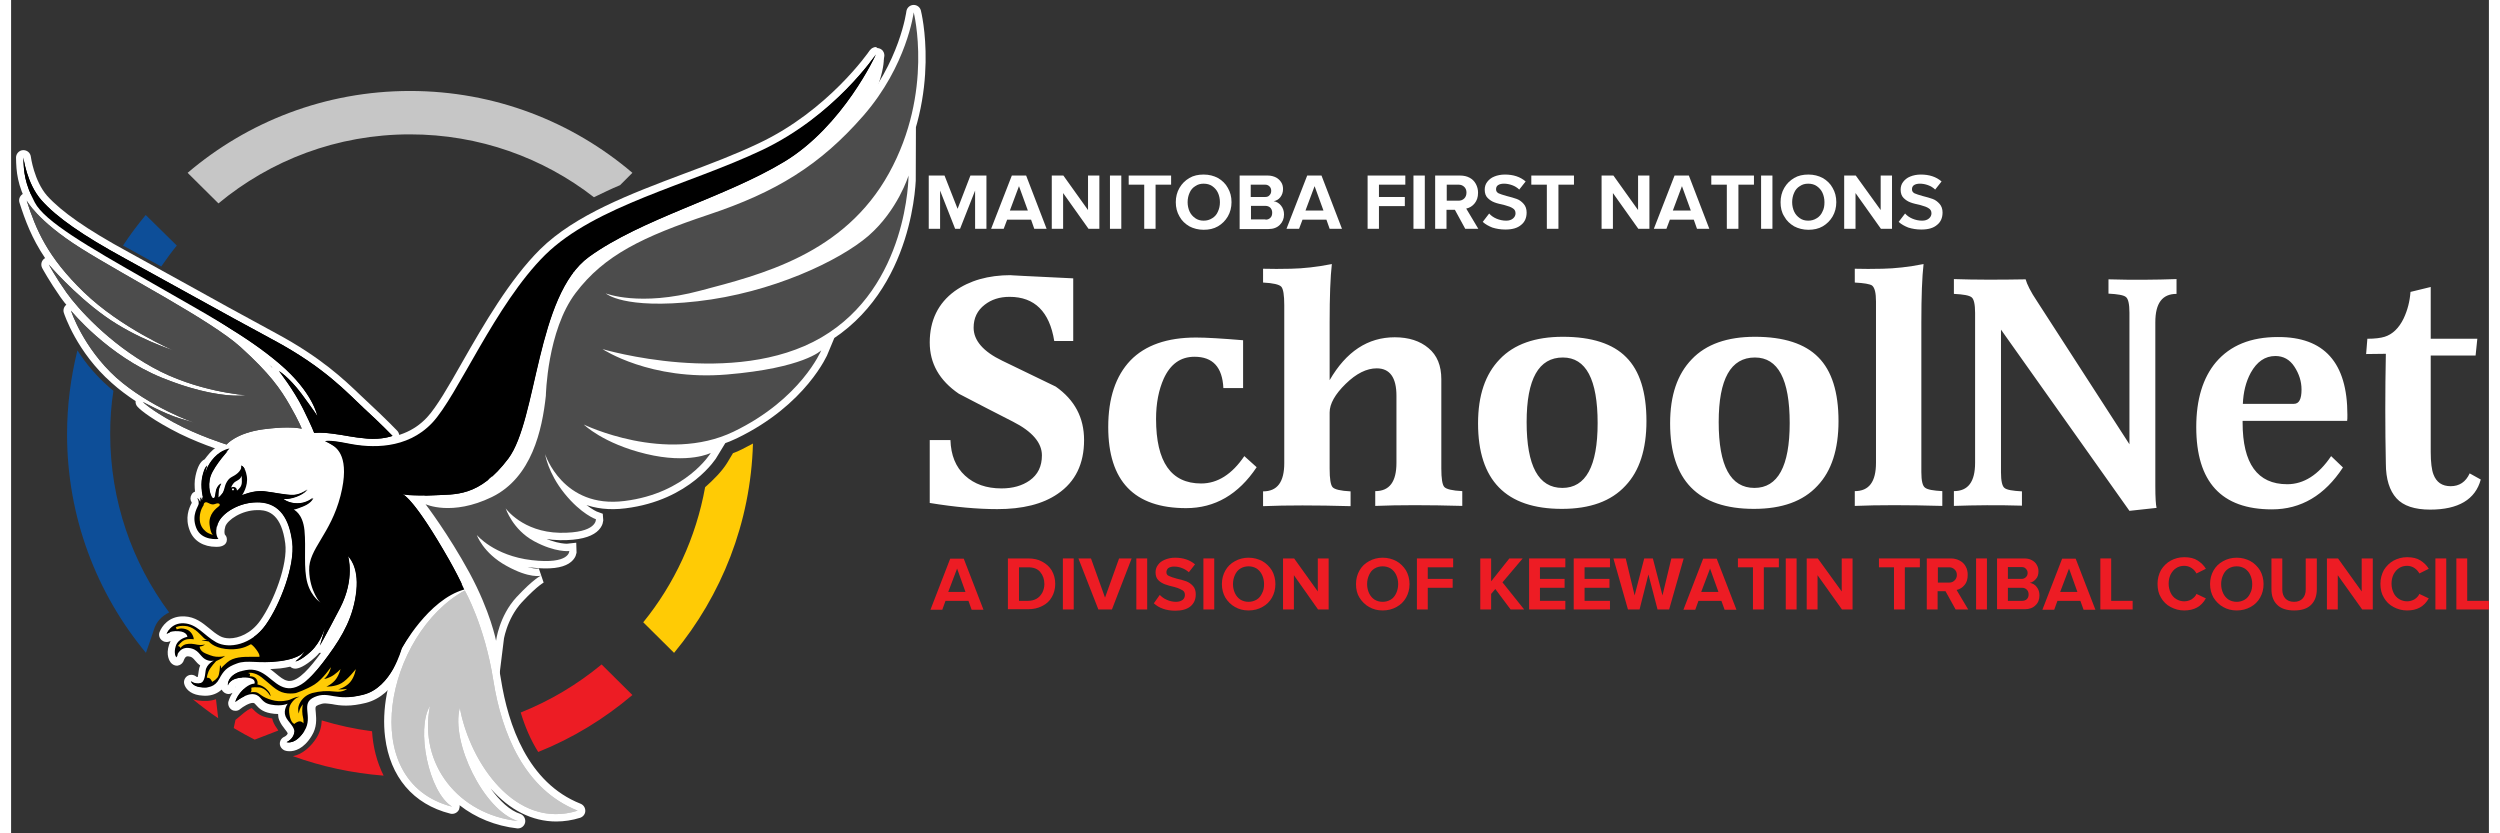 <?xml version="1.0" encoding="utf-8"?>
<!-- Generator: Adobe Illustrator 23.0.1, SVG Export Plug-In . SVG Version: 6.00 Build 0)  -->
<svg version="1.1" xmlns="http://www.w3.org/2000/svg" xmlns:xlink="http://www.w3.org/1999/xlink" x="0px" y="0px" width="300px"
	 height="100px" viewBox="0 0 1005 338" enable-background="new 0 0 1005 338" xml:space="preserve">
<rect x="0" y="0" width="1005" height="338" fill="#333333" stroke="none"/>
<g id="Layer_3">
	<path fill-rule="evenodd" clip-rule="evenodd" fill="#FFFFFF" d="M104.4,170.6c-3.7,0-16.6-3.2-17.3,5.9
		c-0.6,7.8-9.3,18.4-8.3,22.4c0.8,3.1,1.8,7.3,22.5,3.1c8.6-1.8,10.5,4.5,11.9,6.4c2.8,3.9,3,9.3,3.3,16.2c0.3,6.5-0.4,9.3,0.7,9.7
		c1.9,0.8,4.8-7.4,10.7-13.1c11.1-10.7,24-3.7,52.8-10.9c11.9-3,17.8-4.5,23.5-9.3c3.7-3.1,9.9-9.6,17.6-42.1
		c6.6-28.1,4.6-34.4,12.1-43.2c5.3-6.2,10.4-8,29-15.2c21.8-8.5,53.4-21.5,54.9-22.6C346,58.7,357,26,353.3,20.5
		c-0.4-0.5-1.8-0.6-3.2-0.6c-2.3,0-4.2,5.2-4.5,6.2c-5,13.2-39.4,31.8-39.4,31.8c-43.7,23.6-48,17.5-67,32.6
		c-20.8,16.4-33,36.8-33,36.8c-12.3,20.6-17.2,27.7-26.9,41.8c-2.1,3.1-6.8,9.8-15.2,12.6c-1.6,0.5-6.2,1.9-11.9,1
		c-8.5-1.4-17.8-0.9-19.5-2.4C115.6,164.1,110.6,170.6,104.4,170.6z"/>
	<path fill-rule="evenodd" clip-rule="evenodd" fill="#FFFFFF" d="M294.1,113.9c-1.5-5,17.7-18.2,36.6-30.6
		c14.3-9.3,20.8-6.8,25.7-19.4c1.7-4.5,6.6-16.7,7.5-16.6c1.6,0.1,2.8,13.5,0.2,26.3c-1.3,6.6-4.2,20.4-14.8,30.1
		C331.6,119.6,296,120.4,294.1,113.9z"/>
</g>
<g id="Layer_2">
	<g>
		<path fill-rule="evenodd" clip-rule="evenodd" d="M112.7,302.7c-0.8,0-1.3-0.2-1.4-0.2c-0.6-0.2-1-0.8-1-1.4s0.4-1.2,0.9-1.4
			c0,0,1.8-0.8,2.2-2.5c0.2-0.8-0.4-1.6-1.4-2.9c-0.7-0.9-1.5-1.9-2-3.1c-0.5-1.3-0.5-2.5-0.2-3.6c-0.4,0-0.8,0.1-1.3,0.1
			c-1,0-2.1-0.1-3.2-0.3c-2.8-0.5-4-1.8-4.9-2.8c-0.6-0.7-1-1.2-2-1.3c-0.1,0-0.3,0-0.5,0c-2.1,0-5.1,2-6,2.8
			c-0.3,0.2-0.6,0.3-1,0.3c-0.3,0-0.5-0.1-0.8-0.2c-0.5-0.3-0.8-1-0.7-1.6c0.1-0.3,0.6-2.9,3.6-5.8c1.2-1.1,2.2-1.8,3.1-2.3
			c-0.4-0.1-1-0.1-1.7-0.1l-0.2,0c-4.2,0-4.8,1.9-4.8,2c-0.1,0.7-0.7,1.2-1.5,1.2c0,0,0,0-0.1,0c-0.7,0-1.3-0.6-1.4-1.3
			c0-0.1-0.7-6.2,8.4-7.9c0.8-0.1,1.5-0.2,2.2-0.2c4.1,0,6.9,2.3,9.3,4.2c1.7,1.4,3.4,2.8,5.3,3.2c0.4,0.1,0.8,0.1,1.2,0.1
			c4.4,0,8.9-5.1,14.5-12.7c5.9-8.1,10-15.5,11.1-25.5c0.2-1.8,0.2-3.4,0.1-4.8c-0.4,3.5-1.4,7.8-3.9,12.5
			c-6,11.6-8.1,15.2-8.2,15.4c-0.3,0.5-0.8,0.7-1.3,0.7c-0.2,0-0.4,0-0.6-0.1c0,0-0.1,0-0.1,0c-0.6,0.8-1.3,1.5-2.1,2.2
			c-4.4,4-6.6,4.3-7.2,4.3c0,0,0,0-0.1,0c-0.6,0-1.2-0.4-1.4-1c0,0,0,0,0-0.1c-1.3,0.4-2.9,0.7-4.8,0.9c-2.1,0.3-4.1,0.4-6.3,0.4
			c-1.4,0-2.7-0.1-3.8-0.1c-1,0-1.8-0.1-2.7-0.1c-1.7,0-3,0.2-4.1,0.6c-3.9,1.4-4.9,2.7-6.4,5.6c-1.4,2.8-3.9,4.3-7.2,4.3
			c-0.7,0-1.4-0.1-2.2-0.2c-4.1-0.7-4.8-3.2-4.9-3.5c-0.1-0.7,0.2-1.3,0.8-1.7c0.2-0.1,0.4-0.2,0.7-0.2c0.4,0,0.8,0.2,1.1,0.5
			c0,0,0,0,0,0c0,0,0.5,0.5,1.8,0.5l0.1,0c0.7,0,1.1-0.6,1.5-3.9c0.1-1.2,0.6-2.1,1.2-2.9c-0.3-0.1-0.5-0.3-0.8-0.4
			c-0.9-0.5-1.5-1.2-2.1-1.9c-1-1.1-1.9-2.1-3.9-2.3c-0.1,0-0.2,0-0.4,0c-2.2,0-2.9,2.4-3,2.7c-0.1,0.6-0.6,1-1.1,1.1
			c-0.1,0-0.2,0-0.3,0c-0.5,0-0.9-0.2-1.2-0.6c-0.2-0.2-1.6-2.3-0.4-6c0.7-2,2.2-3.2,3.5-3.9c-0.3-0.1-0.7-0.1-1.2-0.2
			c-0.2,0-0.4,0-0.6,0c-2.3,0-3,0.7-3,0.7c-0.3,0.4-0.7,0.6-1.1,0.6c-0.2,0-0.5-0.1-0.7-0.2c-0.7-0.3-0.9-1.2-0.7-2
			c0.1-0.2,2-5.4,7.9-5.4c0.2,0,0.4,0,0.6,0c3.9,0.2,6.6,2.4,9.1,4.5c1.4,1.2,2.9,2.4,4.6,3.3c1.3,0.7,2.8,1,4.6,1
			c5.1,0,10.2-2.9,13.6-7.7c5.8-8.2,11.5-23.8,10.4-32.4c-1.2-9.5-5-14.3-11.7-14.8c-0.4,0-0.7,0-1.1,0c-7.4,0-13.4,4.5-14.5,7.7
			c-1.1,3.3-0.1,4.7,0,4.8c0.4,0.4,0.5,1,0.3,1.5c-0.2,0.5-0.7,0.9-1.2,0.9c-0.1,0-0.6,0.1-1.4,0.1c-2.1,0-7.3-0.5-9.3-5.5
			c-1.8-4.7-0.3-8,0.6-9.8c0.1-0.3,0.3-0.6,0.3-0.8c0-0.6-0.3-1.2-0.3-1.3c-0.3-0.5-0.3-1.1,0-1.6c0.3-0.4,0.8-0.7,1.3-0.7
			c0,0,0,0,0.1,0c0.1-0.1,0.2-0.2,0.4-0.2c-0.3-1.9-0.5-4.7,0-7.2c0.9-4.3,2.2-5.4,3-5.6c0.1,0,0.2-0.1,0.3-0.1
			c0.6-0.9,1.3-1.9,2.2-2.8c3.3-3.5,7-4,7.1-4c0.1,0,0.1,0,0.2,0c0.6,0,1.1,0.3,1.3,0.8c0.3,0.6,0.2,1.2-0.2,1.7
			c-0.1,0.1-5.9,6.4-7.3,10.5c-0.5,1.6-0.6,3.2-0.5,4.5c0.1-0.3,0.2-0.5,0.3-0.8c1.1-2.2,2.4-2.5,2.9-2.5c0,0,0.1,0,0.1,0
			c0.3,0,0.6,0.1,0.9,0.3c0.1-0.1,0.1-0.2,0.2-0.3c1-1.6,2-2.1,2.9-2.6c0.6-0.3,1.1-0.6,1.8-1.2c0.8-0.7,0.9-1.2,0.9-1.3
			c-0.2-0.5-0.1-1,0.1-1.4c0.3-0.4,0.7-0.6,1.2-0.6c0.1,0,0.1,0,0.2,0c0.6,0.1,2.7,0.8,3.5,5.5c0.4,2,0,3.9-0.5,5.4
			c1.4-0.3,3-0.6,4.6-0.6c0.5,0,1,0,1.5,0.1c1.6,0.2,3.2,0.4,4.8,0.7c2.4,0.4,4.7,0.8,6.4,0.8c0.2,0,0.4,0,0.6,0
			c2.5-0.2,4.7-1.9,4.7-1.9c0.3-0.2,0.6-0.3,0.9-0.3c0.4,0,0.8,0.1,1,0.4c0.5,0.5,0.6,1.4,0.2,2c-0.2,0.2-1.5,1.9-4.6,3.2
			c2.7-0.2,4.6-1.8,4.6-1.9c0.3-0.2,0.6-0.4,1-0.4c0.3,0,0.6,0.1,0.8,0.2c0.6,0.4,0.8,1.1,0.6,1.7c-0.1,0.3-0.9,2.7-5,4.3
			c-0.5,0.2-1,0.4-1.4,0.6c1.2,1.4,2.4,3.8,2.8,7.7c0.3,2.8,0.2,5.8,0.2,8.8c0,0.7,0,1.4,0,2.1c0.9-2.6,2.4-5.1,4-7.8
			c2.7-4.6,5.8-9.7,7.7-17.3c2.6-10.1,1.5-16.5-3-19.2c-1.5-0.9-2-1.1-2.2-1.1c-0.4-0.1-0.8-0.4-1-0.8c-0.3-0.5-0.2-1.1,0.1-1.6
			c0.4-0.6,1.2-0.9,2.7-0.9c1.8,0,4.7,0.4,8.5,1.2c3.3,0.7,6.6,1,9.8,1c9.4,0,17.1-3,22.7-9c4-4.3,8.9-12.9,14.6-22.9
			c8.4-14.8,18.9-33.1,31.2-45.3c14-13.8,36.4-22.2,58-30.4c10.2-3.9,20.8-7.9,30.3-12.4c28.9-13.6,45.4-38,45.6-38.3
			c0.3-0.4,0.8-0.7,1.2-0.7c0.2,0,0.5,0.1,0.7,0.2c0.7,0.4,1,1.2,0.6,1.9c-0.5,1.2-13.7,29.6-37.8,44.2c-10.9,6.6-24,12-36.7,17.3
			c-15.2,6.3-30.8,12.8-42.4,21.3c-12.3,8.9-17.2,30.4-21.6,49.3c-3,13.1-5.9,25.5-10.9,32.2c-11.1,14.8-20.5,15.1-28.8,15.4
			c-0.9,0-1.9,0.1-2.8,0.1c-1.7,0.1-3.3,0.2-4.8,0.2c-1.2,0-2.2,0-3.1-0.1c3.1,3.5,8,10.4,15.8,23.9c2.2,3.9,4.3,7.9,6.2,12
			c0.2,0.4,0.2,0.9,0,1.3s-0.5,0.7-1,0.8c-13.3,3.7-23.4,21.3-24.4,23.1c-0.5,2-4.9,16.7-16.6,19.6c-2.8,0.7-5.3,1-7.7,1
			c-2.2,0-3.9-0.3-5.4-0.6c-1.1-0.2-2.1-0.4-3.1-0.4c-1.1,0-2.1,0.2-3.3,0.7c-2.2,1-2.2,2-2,4.8c0.2,2.3,0.5,5.2-1.4,8.3
			C117.4,302,114.3,302.7,112.7,302.7z"/>
		<path fill="#FFFFFF" d="M350.8,22.1L350.8,22.1 M350.8,22.1c0,0-13.2,29-37.2,43.5c-24,14.5-57.8,23.1-79.2,38.6
			c-21.4,15.6-20.9,66-32.7,81.8c-11.9,15.8-21.5,14.4-30.5,14.9c-1.8,0.1-3.4,0.1-4.8,0.1c-4.8,0-7.2-0.5-7.7-0.6
			c-0.1,0-0.1,0-0.1,0s0,0,0.1,0c0.7,0.2,5.3,2.7,19,26.7c2.3,4.1,4.4,8.1,6.1,11.9c-14.7,4.1-25.4,24-25.4,24s-4,15.8-15.6,18.7
			c-3,0.8-5.4,1-7.3,1c-3.8,0-6-0.9-8.5-0.9c-1.2,0-2.4,0.2-3.9,0.9c-6.1,2.6-0.4,7.8-4.1,13.7c-2.6,4.1-5.1,4.7-6.3,4.7
			c-0.6,0-0.9-0.1-0.9-0.1s2.5-1,3.1-3.6c0.6-2.6-2.5-4.4-3.5-6.9c-1-2.6,0.9-5.1,0.9-5.1s-1.3,0.7-3.8,0.7c-0.8,0-1.8-0.1-2.9-0.3
			c-4.4-0.8-3.7-3.6-6.9-4.2c-0.2,0-0.5-0.1-0.7-0.1c-3.1,0-7,3.2-7,3.2s0.5-2.4,3.2-5c2.4-2.3,4.1-2.4,4.5-2.4c0.1,0,0.1,0,0.1,0
			s1.2-2.5-4.3-2.5c-0.1,0-0.1,0-0.2,0c-5.7,0.1-6.3,3.2-6.3,3.2s-0.6-4.7,7.2-6.2c0.7-0.1,1.3-0.2,1.9-0.2c6.4,0,9.1,6.3,14.4,7.4
			c0.5,0.1,1,0.1,1.5,0.1c5.2,0,10.2-5.7,15.7-13.3c6.1-8.3,10.3-16,11.4-26.2c1.1-10.3-3.4-14.1-3.4-14.1s2.9,9.2-3.2,21
			c-6.1,11.7-8.2,15.3-8.2,15.3s1.6-5.1,1.8-6.1c0.2-1,0.2-1.1,0.2-1.1s-1.5,5.7-5.7,9.6c-4.3,3.9-6.2,4-6.2,4s2.4-2,3-3
			c0.7-0.9,0.7-1.2,0.7-1.2s-1.5,3-10.2,4.1c-2.3,0.3-4.3,0.4-6.1,0.4c-2.6,0-4.7-0.2-6.5-0.2c-1.7,0-3.1,0.1-4.6,0.7
			c-4.2,1.5-5.5,3.1-7.2,6.3c-1.3,2.6-3.5,3.5-5.9,3.5c-0.6,0-1.3-0.1-2-0.2c-3.2-0.5-3.6-2.4-3.6-2.4s0.9,1,2.9,1
			c0.1,0,0.1,0,0.2,0c2.2-0.1,2.6-2.4,2.9-5.2c0.3-2.8,3.4-4.2,3.4-4.2s-0.4,0.1-1.1,0.1s-1.6-0.1-2.6-0.7c-2-1.2-2.6-4.1-6.6-4.5
			c-0.2,0-0.3,0-0.5,0c-3.5,0-4.4,3.9-4.4,3.9s-1.2-1.5-0.2-4.6c1-3.1,4.7-3.7,4.7-3.7s0-2.1-3.7-2.3c-0.2,0-0.4,0-0.6,0
			c-3.2,0-4.2,1.2-4.2,1.2s1.5-4.4,6.5-4.4c0.2,0,0.4,0,0.5,0c5.4,0.3,8.1,4.9,13.1,7.7c1.5,0.8,3.3,1.2,5.3,1.2
			c4.9,0,10.7-2.5,14.8-8.4c5.8-8.2,11.9-24.1,10.7-33.5c-1.2-9.4-5-15.6-13.1-16.1c-0.4,0-0.8,0-1.2,0c-7.6,0-14.5,4.6-15.9,8.7
			c-1.5,4.3,0.3,6.2,0.3,6.2s-0.4,0.1-1.2,0.1c-2.1,0-6.3-0.5-7.9-4.5c-2.1-5.4,0.9-8.6,1-9.8c0.1-1.2-0.5-2.2-0.5-2.2
			s0.3,0,0.7,0.7c0.4,0.7,0.4,0.7,0.4,0.7s0.1-0.6,0.1-1.1c-0.1-0.5-0.2-0.6-0.2-0.6s0.3,0,0.6,0.4c0.3,0.4,0.2,0.7,0.2,0.7
			s0.2-0.2,0.1-0.7c-0.1-0.5-0.2-0.7-0.2-0.7s0.6,0.4,0.7,0.8c0,0,0,0,0,0c0,0,0,0,0,0c-0.1-0.4-1.2-5-0.4-8.9c0.9-4.1,2-4.6,2-4.6
			s-0.2,0.3-0.5,1.5c-0.3,1.2-0.2,1.5-0.2,1.5s0.6-3.1,3.6-6.3c3-3.2,6.2-3.6,6.2-3.6s-6.1,6.6-7.7,11c-1.5,4.4,0.1,9.1,1.1,9.1
			c1.1,0,0.6-2.6,1.5-4.2c0.9-1.6,1.7-1.7,1.7-1.7s-0.9,1.2-1.1,3.2c-0.2,2,0,2.4,0,2.4s0.4-0.1,1.5-1.5c1.1-1.4,0.7-2.8,2-4.9
			c1.3-2.1,2.4-1.7,4.4-3.5c1.9-1.8,1.3-3,1.3-3s1.6,0.2,2.3,4.3c0.7,4.1-1.9,7.7-1.9,7.7s3.7-1.7,7.6-1.7c0.4,0,0.9,0,1.3,0.1
			c3.9,0.4,8.3,1.5,11.4,1.5c0.3,0,0.5,0,0.7,0c3-0.2,5.5-2.2,5.5-2.2s-1.3,1.7-4.5,2.9c-2.1,0.8-3.7,0.9-4.6,0.9
			c-0.4,0-0.7,0-0.7,0s2,1.8,5.7,1.8c0.1,0,0.1,0,0.2,0c3.6,0,6.2-2.2,6.2-2.2s-0.6,2-4.1,3.4c-3.2,1.3-3.9,1.3-3.9,1.3c0,0,0,0,0,0
			s3.7,1.4,4.4,8.4c0.7,7.1-0.5,15.4,1.2,21.4c1.7,5.9,5.7,8.2,5.7,8.2s-4.4-4.7-4.6-13.3c-0.3-8.6,8.7-14.6,12.7-30.2
			c4-15.6-1.4-19.5-3.7-20.8c-2.2-1.3-2.6-1.3-2.6-1.3s0.2-0.2,1.5-0.2c1.3,0,3.7,0.2,8.2,1.2c2.9,0.6,6.4,1.1,10.1,1.1
			c7.9,0,16.8-2.1,23.8-9.5c10.3-10.9,25.5-48,45.8-68.1c20.3-20,58.4-28.5,87.9-42.5C334.1,46.9,350.8,22.1,350.8,22.1 M88.8,182.1
			L88.8,182.1 M79.6,188.9L79.6,188.9 M85.3,196.2L85.3,196.2 M120.1,198.6L120.1,198.6 M122.3,202L122.3,202 M350.8,19.1
			c-0.1,0-0.2,0-0.2,0c-0.5,0-0.9,0.2-1.3,0.4c-0.3,0.2-0.6,0.4-0.8,0.7c-0.1,0.1-0.1,0.1-0.2,0.2c-0.6,0.9-17,24.5-45,37.7
			c-9.4,4.5-20,8.5-30.2,12.3c-21.8,8.2-44.3,16.7-58.5,30.7c-12.4,12.3-23,30.7-31.5,45.6c-5.6,9.9-10.5,18.4-14.4,22.6
			c-5.3,5.7-12.6,8.6-21.6,8.6c-3.1,0-6.3-0.3-9.5-1c-3.9-0.8-6.9-1.2-8.8-1.2c-1.3,0-2.9,0.2-3.9,1.5c-0.7,0.9-0.7,2.1-0.2,3.1
			c0.4,0.8,1.1,1.3,1.9,1.5c0.2,0.1,0.7,0.3,1.9,1c4.9,2.9,3.9,11.1,2.3,17.5c-1.9,7.3-4.9,12.4-7.6,16.9c-0.4,0.7-0.8,1.4-1.2,2.1
			c0-1.5-0.1-3.1-0.2-4.5c-0.3-3-1.1-5.2-2-6.8c3.8-1.6,5-3.9,5.4-4.8c0.2-0.4,0.2-0.8,0.2-1.2c0-1.4-1-2.6-2.2-2.9
			c0-0.1,0-0.3,0-0.5c0-1.7-1.3-3-3-3c0,0,0,0,0,0c0,0-0.1,0-0.1,0c0,0,0,0,0,0c0,0,0,0,0,0c-0.7,0-1.3,0.3-1.8,0.7
			c-0.5,0.4-2.2,1.5-3.8,1.6c-0.2,0-0.3,0-0.5,0c-1.6,0-3.8-0.4-6.1-0.7c-1.6-0.3-3.3-0.5-4.9-0.7c-0.5-0.1-1.1-0.1-1.6-0.1
			c-0.9,0-1.8,0.1-2.6,0.2c0.2-1.2,0.2-2.4-0.1-3.7c-1-5.6-3.7-6.6-4.8-6.8c-0.1,0-0.3,0-0.4,0c-1,0-1.9,0.5-2.5,1.3
			c-0.5,0.7-0.6,1.4-0.5,2.2c-0.1,0.1-0.2,0.2-0.3,0.3c-0.5,0.5-0.9,0.7-1.5,1c-0.8,0.4-1.9,1-3,2.4c-0.1,0-0.1,0-0.2,0
			c-0.1,0-0.1,0-0.2,0c-0.2,0-0.3,0-0.5,0.1c-0.2,0-0.3,0.1-0.5,0.2c1.4-3.1,5.3-7.8,6.7-9.3c0.5-0.5,0.9-1.3,0.9-2.1
			c0-1.6-1.3-3-2.9-3c0,0,0,0-0.1,0c0,0-0.1,0-0.1,0c-0.1,0-0.2,0-0.3,0c-0.8,0.1-4.5,0.8-7.9,4.5c-0.8,0.9-1.5,1.8-2.1,2.6
			c-1.7,0.8-2.9,3-3.7,6.7c-0.5,2.2-0.4,4.5-0.2,6.4c-0.6,0.2-1.1,0.6-1.4,1.2c-0.6,1-0.6,2.2,0,3.1c0,0.1,0.1,0.2,0.1,0.3
			c-0.1,0.1-0.1,0.2-0.2,0.3c-0.9,1.8-2.7,5.7-0.6,11c1.6,4.1,5.5,6.5,10.7,6.5c0.9,0,1.4-0.1,1.5-0.1c1.2-0.2,2.3-0.8,2.7-2
			c0.3-1.1,0.1-2.1-0.7-2.9c-0.1-0.3-0.4-1.3,0.2-3.3c0.9-2.6,6.6-6.6,13-6.6c0.3,0,0.7,0,1,0c3.7,0.2,8.8,1.9,10.3,13.5
			c1.1,8.3-4.5,23.4-10.2,31.4c-3.7,5.2-8.8,7.1-12.4,7.1c-1.5,0-2.8-0.3-3.9-0.9c-1.6-0.9-3-2-4.4-3.2c-2.7-2.2-5.6-4.6-10-4.8
			c-0.2,0-0.5,0-0.7,0c-5.6,0-8.5,4-9.4,6.4c-0.5,1.4,0.1,2.9,1.4,3.6c0.5,0.3,1,0.4,1.5,0.4c0.6,0,1.1-0.2,1.6-0.4
			c-0.2,0.4-0.4,0.9-0.6,1.4c-1.5,4.4,0.3,6.9,0.7,7.4c0.6,0.7,1.5,1.2,2.4,1.2c0.2,0,0.4,0,0.6-0.1c1.1-0.2,2-1.1,2.3-2.2
			c0.1-0.2,0.5-1.5,1.5-1.5c0.1,0,0.1,0,0.2,0c1.4,0.1,2,0.7,2.9,1.8c0.5,0.6,1.1,1.3,2,1.9c-0.3,0.6-0.5,1.4-0.6,2.2
			c-0.1,0.5-0.2,1.8-0.4,2.5c-0.3,0-0.5-0.1-0.5-0.1c-0.6-0.5-1.3-0.8-2.1-0.8c-0.5,0-0.9,0.1-1.3,0.3c-1.2,0.6-1.9,2-1.6,3.3
			c0.4,1.8,2.2,4.1,6.1,4.7c0.9,0.1,1.7,0.2,2.4,0.2c2.7,0,5-0.9,6.7-2.5c0.5,1,1.5,1.7,2.6,1.8c0,0,0.1,0,0.1,0
			c0.6,0,1.2-0.2,1.7-0.5c-1.3,2-1.6,3.5-1.7,3.7c-0.2,1.2,0.3,2.5,1.4,3.2c0.5,0.3,1,0.4,1.5,0.4c0.7,0,1.4-0.2,1.9-0.7
			c1.2-1,3.7-2.5,5.1-2.5c0.1,0,0.2,0,0.2,0c0.5,0.1,0.6,0.2,1.2,0.9c1,1.1,2.4,2.7,5.8,3.3c1,0.2,2.1,0.3,3.1,0.3
			c0,0.8,0.1,1.7,0.5,2.6c0.6,1.4,1.4,2.5,2.2,3.5c0.4,0.5,1.1,1.4,1.2,1.7c-0.2,0.9-1.3,1.4-1.3,1.4c-1.2,0.5-1.9,1.6-1.9,2.8
			c0,1.2,0.8,2.3,2,2.8c0.3,0.1,0.9,0.3,2,0.3c1.9,0,5.6-0.8,8.9-6.2c2.2-3.5,1.9-6.8,1.7-9.3c-0.3-2.7-0.2-2.7,1.1-3.3
			c1-0.4,1.8-0.6,2.7-0.6c0.8,0,1.7,0.2,2.8,0.3c1.5,0.3,3.3,0.6,5.7,0.6c2.5,0,5.1-0.4,8-1.1c12.2-3.1,16.9-17.8,17.7-20.5
			c1.3-2.4,11-18.8,23.4-22.3c0.8-0.2,1.5-0.8,1.9-1.6c0.4-0.8,0.4-1.7,0-2.5c-1.9-4.1-4-8.2-6.3-12.1c-4.2-7.4-9.4-15.9-13.8-21.6
			c1.5,0,3.1-0.1,4.8-0.2c0.9-0.1,1.8-0.1,2.8-0.1c8.2-0.3,18.5-0.7,30-16c5.2-6.9,8.1-19.5,11.1-32.7c4.3-18.7,9.2-39.8,21-48.4
			c11.4-8.3,27-14.8,42.1-21.1c12.7-5.3,25.8-10.7,36.9-17.4c24-14.5,37.3-42.4,38.4-44.7c0.2-0.4,0.3-0.9,0.3-1.4
			c0-1.6-1.2-2.9-2.8-3C350.9,19.1,350.8,19.1,350.8,19.1L350.8,19.1z M350.8,25.1L350.8,25.1L350.8,25.1L350.8,25.1z M125.2,264.8
			c0.2,0,0.4,0,0.5,0c-4.4,6-9,11.4-12.8,11.4c-0.3,0-0.6,0-0.8-0.1c-1.6-0.3-3-1.5-4.7-2.9c-0.7-0.6-1.5-1.2-2.3-1.8
			c1.4-0.1,2.7-0.2,4.1-0.3c1.5-0.2,2.8-0.4,4-0.7c0.5,0.5,1.3,0.8,2,0.8c0,0,0.1,0,0.1,0c1.1,0,3.7-0.7,8.1-4.7
			c0.6-0.5,1.1-1.1,1.6-1.7C125.1,264.8,125.2,264.8,125.2,264.8L125.2,264.8z M90.9,278.8c0-0.1,0.1-0.2,0.3-0.3
			C91,278.7,90.9,278.8,90.9,278.8C90.8,278.9,90.8,278.8,90.9,278.8L90.9,278.8z"/>
	</g>
	<g>
		<path fill-rule="evenodd" clip-rule="evenodd" fill="#C6C6C6" d="M205.3,334.5c-12.3-1.4-23.4-7.5-30.2-16.8
			c-1.9-2.6-3.5-5.4-4.7-8.3c2,8.1,5.4,14.3,9.2,16.6c0.6,0.4,0.9,1.2,0.6,1.9c-0.2,0.6-0.8,0.9-1.4,0.9c-0.1,0-0.3,0-0.4,0
			c-14.4-3.7-23.4-14.3-25.3-29.8c-2.8-22.9,10.7-50.1,30.2-60.7c0.2-0.1,0.5-0.2,0.7-0.2c0.5,0,1,0.3,1.3,0.8
			c0.3,0.6,8.3,14.6,11.8,37c3,18.7,11.1,42.9,33.2,51.6c0.6,0.2,1,0.8,0.9,1.4c0,0.6-0.4,1.2-1,1.4c-3.1,1-6.2,1.5-9.3,1.5
			c-18.5,0-31.8-17.8-37.7-34.3c2.2,13.8,12.7,31,22.7,34.2c0.7,0.2,1.2,1,1,1.7c-0.1,0.7-0.8,1.2-1.5,1.2
			C205.5,334.5,205.4,334.5,205.3,334.5z"/>
		<path fill="#FFFFFF" d="M184,239.5c0,0,8.1,14.1,11.6,36.5c3.4,21.3,12.5,44.2,34.2,52.8c-3,1-6,1.4-8.8,1.4
			c-20.7,0-35.4-23.8-39-43.1c-3.7,13.9,9.7,41.6,23.5,45.9c-23.8-2.6-40.3-22.8-35.6-46.7c-5.7,9.2-0.6,35.1,9,40.9
			C139.3,317,152.3,256.8,184,239.5 M184,236.5c-0.5,0-1,0.1-1.4,0.4c-9.9,5.4-18.5,14.9-24.3,26.8c-5.6,11.6-8,24.2-6.6,35.3
			c2,16.1,11.4,27.2,26.4,31c0.3,0.1,0.5,0.1,0.8,0.1c1.2,0,2.3-0.7,2.8-1.8c0.2-0.6,0.3-1.2,0.2-1.7c6.5,5.1,14.6,8.4,23.4,9.4
			c0.1,0,0.2,0,0.3,0c1.4,0,2.6-1,2.9-2.4c0.3-1.5-0.6-3-2-3.5c-4.1-1.3-8.3-5.2-12-10.3c7.7,8.8,16.9,13.4,26.6,13.4
			c3.2,0,6.5-0.5,9.7-1.5c1.2-0.4,2.1-1.5,2.1-2.8c0-1.3-0.7-2.4-1.9-2.9c-21.5-8.5-29.4-32.1-32.3-50.4
			c-3.6-22.7-11.6-36.9-12-37.5C186.1,237.1,185.1,236.5,184,236.5L184,236.5z"/>
	</g>
	
		<path fill-rule="evenodd" clip-rule="evenodd" fill="#4C4C4C" stroke="#FFFFFF" stroke-width="6" stroke-linecap="round" stroke-miterlimit="10" d="
		M366.1,5c0,0,8.2,32.2-10,65.2c-18.2,33-52,41.2-76.6,47.7c-24.6,6.6-38.3,1.1-38.3,1.1s7.1,6.6,37.2,3.2
		c30.1-3.4,57.6-16.4,69.4-26.6C359.7,85.2,364,71.2,364,71.2s0,45.1-35.4,65.7c-35.4,20.6-88.7,4.7-88.7,4.7s19.3,12.9,50.4,10.3
		c31.2-2.6,38.3-9.8,38.3-9.8s-8.2,19.8-35.6,33c-27.5,13.2-60.7-2.9-60.7-2.9s7.8,7.7,25.2,11.9c17.4,4.2,26.3-0.4,26.3-0.4
		s-9.9,16.4-35,19.5c-25.1,3.2-32.2-19-32.2-19s1.1,7.6,7.9,16c6.8,8.4,12.7,10.4,12.7,10.4s0.6,5.7-14.6,5.5
		c-15.2-0.3-22-9.9-22-9.9s2.8,8.6,11.5,13.3c8.7,4.7,14.3,4,14.3,4s0.3,5.5-15.2,3.7c-15.4-1.8-22.3-10.2-22.3-10.2
		s2.5,7.3,12,12.5c9.5,5.3,14,4,14,4s-2.8,1.1-9.9,8.7c-7.1,7.7-8.3,17.7-8.3,17.7s-2.2-11.7-10.8-27.6
		c-8.6-15.8-17.8-27.8-17.8-27.8s10.6,5,26.9-2.9c16.4-7.9,20.6-27.2,22-41.1c0,0,0.5-26.4,12.1-41.7c11.6-15.3,27.2-22.8,54.1-31.8
		c26.9-9,44.9-19.8,62.6-40.1C363.4,26.6,366.1,5,366.1,5"/>
	<g>
		<path fill-rule="evenodd" clip-rule="evenodd" d="M146.8,179.5c-0.8,0-1.7,0-2.5-0.1c-3.8-0.3-6.5-0.8-9.1-1.3
			c-1.5-0.3-3.2-0.5-5-0.8c-1.8-0.2-3.5-0.4-5-0.4c-1.3,0-2.1,0.1-2.1,0.1c-0.1,0-0.1,0-0.2,0c-0.6,0-1.2-0.4-1.4-1.1
			c0,0-0.7-2.2-4.4-9.5c-3.7-7.4-9.6-15-9.6-15.1c-0.4-0.6-0.4-1.4,0.1-1.9c0.2-0.2,0.5-0.4,0.8-0.5c-0.1-0.1-0.2-0.2-0.4-0.3
			c-11.2-9.6-24.1-16.9-42-27.1c-3.6-2-7.4-4.2-11.4-6.5c-26-15-42.2-24.6-46.3-32.4C4,74.6,3.6,69.6,3.5,63.9
			c0-0.8,0.6-1.5,1.4-1.5c0,0,0.1,0,0.1,0c0.7,0,1.4,0.6,1.5,1.3c0,0.1,1.3,10.2,7,16.6c5.9,6.7,16.2,13.8,33.3,23.2
			c6.6,3.6,13.8,7.6,21.4,11.8c12.6,7,25.6,14.2,38.7,21.2c18,9.7,27.2,18.5,33.9,24.9c1.2,1.2,2.3,2.2,3.4,3.2
			c7,6.4,11.5,11.2,11.6,11.2c0.3,0.4,0.5,0.9,0.4,1.4c-0.1,0.5-0.5,0.9-0.9,1.1C155.1,178.3,151.7,179.5,146.8,179.5z"/>
		<path fill="#FFFFFF" d="M5,63.9c0,0,1.3,10.6,7.4,17.4c6.1,6.9,16.5,14.1,33.7,23.5c17.2,9.4,38.9,21.6,60.1,33
			c21.1,11.3,30,21.4,37,27.9c7.1,6.5,11.5,11.1,11.5,11.1s-3.1,1.2-7.9,1.2c-0.8,0-1.5,0-2.4-0.1c-6-0.5-9.1-1.4-14-2
			c-2.2-0.3-4-0.4-5.2-0.4c-1.5,0-2.3,0.1-2.3,0.1s-0.7-2.1-4.5-9.8c-3.8-7.7-9.8-15.3-9.8-15.3s4,2.4,9.1,9.2
			c5.1,6.9,6.5,9.1,6.5,9.1s-1.7-9.6-15.3-21.2c-13.6-11.6-29.3-19.8-53.6-33.8C31,99.9,13.6,89.8,9.6,82.1
			C5.6,74.5,5.1,69.8,5,63.9 M5,60.9c-0.1,0-0.1,0-0.2,0C3.2,61,2,62.4,2,63.9c0.1,5.9,0.5,11,4.9,19.5c4.3,8.2,19.8,17.4,46.8,33
			c4,2.3,7.8,4.5,11.4,6.5c17.3,9.8,29.9,17,40.8,26.1c-0.6,1-0.5,2.3,0.3,3.3c0.1,0.1,5.8,7.5,9.5,14.8c3.6,7.1,4.3,9.3,4.3,9.3
			c0.4,1.3,1.6,2.1,2.8,2.1c0.2,0,0.3,0,0.5,0c0,0,0,0,0,0c0,0,0.6-0.1,1.8-0.1c1.5,0,3.1,0.1,4.8,0.4c1.8,0.2,3.3,0.5,4.9,0.8
			c2.6,0.5,5.4,0.9,9.3,1.3c0.9,0.1,1.8,0.1,2.6,0.1c5.2,0,8.8-1.4,8.9-1.4c0.9-0.4,1.6-1.2,1.8-2.1c0.2-1-0.1-2-0.7-2.7
			c-0.2-0.2-4.6-4.8-11.6-11.3c-1.1-1-2.2-2.1-3.4-3.2c-6.8-6.5-16-15.3-34.2-25.1c-13-7-26-14.2-38.6-21.2
			c-7.6-4.2-14.9-8.2-21.4-11.8c-16.9-9.2-27-16.3-32.9-22.8C9.3,73.3,8,63.6,8,63.5C7.8,62,6.5,60.9,5,60.9L5,60.9z"/>
	</g>
	<g>
		<path fill-rule="evenodd" clip-rule="evenodd" fill="#4C4C4C" d="M87.5,181.7c-0.1,0-0.3,0-0.4-0.1c-0.5-0.1-11.9-3.7-21.6-9
			c-9.8-5.3-12.9-8.6-13-8.7c-0.5-0.5-0.5-1.3-0.1-1.9c-3.5-2.3-7.1-4.9-10.5-7.9c-13.9-12.3-18.7-27.1-18.9-27.8
			c-0.2-0.7,0.1-1.4,0.7-1.8c0.2-0.1,0.5-0.2,0.7-0.2c0.4,0,0.9,0.2,1.2,0.6c0.1,0.1,4.6,5.6,12.3,12c-7.8-6.8-13.6-13.4-16.5-17.4
			c-4.4-6.2-7.2-11.4-7.3-11.6c-0.4-0.7-0.2-1.5,0.5-1.9c0.3-0.2,0.6-0.3,0.8-0.3c0.4,0,0.8,0.2,1.1,0.5c0,0,0.7,0.8,2,2.2
			C10.8,98.7,7.6,90.2,4.9,81.8C4.6,81,5,80.2,5.7,79.9c0.2-0.1,0.4-0.1,0.6-0.1c0.5,0,1.1,0.3,1.3,0.8c0,0.1,4.4,8,21.5,18.8
			c5.9,3.7,13.8,8.2,22.1,13c16.4,9.4,34.9,20,42.9,27.3c12.5,11.4,16.7,17.8,20.2,23.8c3.9,6.6,5,9.8,5,9.9
			c0.2,0.5,0.1,1.1-0.3,1.5c-0.3,0.3-0.7,0.5-1.1,0.5c-0.1,0-0.3,0-0.4-0.1c0,0-1.7-0.5-5.5-0.5c-2.7,0-5.9,0.2-9.4,0.7
			c-10.3,1.4-14,5.6-14,5.6C88.4,181.5,88,181.7,87.5,181.7z"/>
		<path fill="#FFFFFF" d="M6.3,81.3c0,0,4.2,8.2,22,19.4c17.8,11.2,52.9,29.3,64.8,40.1c11.9,10.8,16.1,16.9,19.9,23.5
			c3.8,6.6,4.9,9.6,4.9,9.6s-1.8-0.5-5.9-0.5c-2.4,0-5.5,0.2-9.6,0.7c-11.2,1.5-15,6.2-15,6.2s-11.6-3.6-21.3-8.9
			c-9.7-5.3-12.7-8.4-12.7-8.4s9,4.9,15,6.7c6,1.8,6,1.8,6,1.8s-18-6.2-31.7-18.3C29.1,140.9,24.3,126,24.3,126s14.8,18.3,37.1,27.3
			c15.6,6.3,25.9,7.2,30.7,7.2c2.1,0,3.1-0.2,3.1-0.2s-20.1-1.4-37.8-11.3c-17.8-9.8-30.5-24.1-34.9-30.3
			c-4.4-6.2-7.2-11.4-7.2-11.4s10,11.8,22.7,20.9c12.7,9.1,27.8,13.9,27.8,13.9s-21.3-9.1-36.3-23.6C14.7,104.2,10.1,93.1,6.3,81.3
			 M6.3,78.3c-0.4,0-0.8,0.1-1.2,0.2c-1.4,0.6-2.2,2.2-1.7,3.7c2.3,7.2,5,14.5,10.4,22.5c-0.1,0-0.1,0.1-0.2,0.1
			c-1.3,0.9-1.7,2.5-1,3.9c0.1,0.2,3,5.5,7.4,11.8c0.7,0.9,1.4,2,2.4,3.1c-1,0.8-1.4,2.1-1,3.3c0.2,0.6,5.2,15.9,19.4,28.4
			c3.1,2.8,6.4,5.2,9.7,7.4c-0.1,0.8,0.2,1.7,0.8,2.3c0.3,0.4,3.6,3.7,13.4,9c9.8,5.4,21.4,9,21.8,9.1c0.3,0.1,0.6,0.1,1,0.1
			c0.9,0,1.7-0.4,2.2-1.1c0.3-0.3,3.8-3.9,13-5.1c3.4-0.5,6.5-0.7,9.2-0.7c3.5,0,5.1,0.4,5.1,0.4c0.3,0.1,0.6,0.1,0.9,0.1
			c0.8,0,1.6-0.3,2.2-0.9c0.8-0.8,1-2,0.7-3.1c0-0.1-1.2-3.4-5.1-10.1c-3.6-6.2-7.8-12.7-20.5-24.2c-8.2-7.4-26-17.6-43.2-27.5
			c-8.3-4.8-16.2-9.2-22.1-13C13.3,87.7,9,80,8.9,79.9C8.4,78.9,7.4,78.3,6.3,78.3L6.3,78.3z"/>
	</g>
	<g>
		<path fill-rule="evenodd" clip-rule="evenodd" fill="#FFFFFF" d="M91.5,200.6c-0.2,0-0.5-0.1-0.7-0.2c-0.5-0.3-0.8-0.8-0.8-1.3
			c-0.2,0.1-0.5,0.2-0.7,0.2c-0.3,0-0.5-0.1-0.8-0.2c-0.5-0.3-0.8-0.9-0.7-1.5c0.1-0.7,0.3-1.3,0.8-1.9c0.8-1.1,1.2-1.4,2.1-1.9
			c0.2-0.1,0.4-0.2,0.6-0.4c0.6-0.4,0.7-0.7,0.7-0.7c-0.1-0.8,0.5-1.4,1.3-1.5c0,0,0.1,0,0.1,0c0.8,0,1.4,0.7,1.5,1.5
			c0,0.1,0.1,0.9,0.1,2.7c0,2.8-1.8,4.2-2.4,4.7c-0.1,0.1-0.1,0.1-0.2,0.2C92.1,200.5,91.8,200.6,91.5,200.6z"/>
		<path fill="#FFFFFF" d="M93.4,192.9c0,0,0.1,0.8,0.1,2.5c0,1.8-1,2.8-1.9,3.5c0,0-0.1,0.1-0.1,0.1c0,0,0-0.1,0-0.1
			c0-0.8-0.6-1.4-1.4-1.4c-0.3,0-0.6,0.1-0.8,0.2c0-0.3,0.2-0.8,0.5-1.2c0.8-1.2,1-1.1,2.3-1.9C93.4,193.9,93.4,192.9,93.4,192.9
			 M93.5,189.9C93.4,189.9,93.4,189.9,93.5,189.9c-1.4,0-2.6,1-2.9,2.2c0,0,0,0,0,0c-0.2,0.1-0.4,0.3-0.6,0.4
			c-1.1,0.6-1.6,1-2.6,2.3c-0.6,0.8-0.9,1.6-1,2.5c-0.2,1.2,0.4,2.3,1.4,2.9c0.4,0.3,0.9,0.4,1.3,0.4c0.3,0.4,0.6,0.7,1,0.9
			c0.5,0.2,0.9,0.4,1.4,0.4c0.6,0,1.2-0.2,1.8-0.6c0.1-0.1,0.2-0.1,0.3-0.2c1.9-1.6,2.9-3.5,3-5.8c0-1.9-0.1-2.8-0.1-2.9
			C96.3,191,95,189.9,93.5,189.9L93.5,189.9z"/>
	</g>
	<g>
		<path fill-rule="evenodd" clip-rule="evenodd" fill="#FFFFFF" d="M90,200.4c-1,0-1.9-0.8-1.9-1.9s0.8-1.9,1.9-1.9
			c1,0,1.9,0.8,1.9,1.9S91,200.4,90,200.4z"/>
		<path fill="#FFFFFF" d="M90,198.1c0.2,0,0.4,0.2,0.4,0.4c0,0.2-0.2,0.4-0.4,0.4c-0.2,0-0.4-0.2-0.4-0.4
			C89.6,198.3,89.8,198.1,90,198.1 M90,195.1c-1.9,0-3.4,1.5-3.4,3.4c0,1.9,1.5,3.4,3.4,3.4c1.9,0,3.4-1.5,3.4-3.4
			C93.4,196.6,91.8,195.1,90,195.1L90,195.1z"/>
	</g>
	<g>
		<path fill-rule="evenodd" clip-rule="evenodd" fill="#FFCB05" d="M82.2,218.6c-0.2,0-0.4,0-0.6-0.1c-0.7-0.2-2.4-0.7-3.6-1.7
			c-0.8-0.7-3.1-2.7-3-6.9c0.1-2.7,1.1-4.6,1.6-5.5c0-0.4,0.2-0.9,0.6-1.3c0.4-0.5,1.1-0.8,1.8-0.8c0.7,0,1.3,0.3,1.8,0.5
			c0.4,0.2,0.7,0.3,1.1,0.3c0.1,0,0.3,0,0.4-0.1c0.5-0.2,1.1-0.3,1.5-0.3c1.1,0,2,0.6,2.3,1.5c0.3,0.9-0.1,1.9-1,2.5
			c-1.6,1.1-3.4,3-3.1,6c0.2,2.1,0.6,2.8,0.7,3c0.5,0.3,0.9,0.8,0.9,1.4c0,0.7-0.6,1.4-1.3,1.4C82.3,218.6,82.3,218.6,82.2,218.6z"
			/>
		<path fill="#FFFFFF" d="M79,203.9c0.9,0,1.7,0.8,2.9,0.8c0.3,0,0.6-0.1,0.9-0.2c0.4-0.1,0.7-0.2,1-0.2c0.9,0,1.2,0.7,0.4,1.2
			c-1,0.7-4.2,3.1-3.7,7.4c0.4,3.4,1.2,4.1,1.5,4.2c-0.5-0.1-2-0.5-3-1.4c-1.2-1-2.6-2.6-2.5-5.7c0.1-3.1,1.6-5,1.6-5
			S78,203.9,79,203.9 M82.1,217.1c0.1,0,0.1,0,0.1,0s0,0,0,0C82.2,217.1,82.1,217.1,82.1,217.1 M79,200.9c-1.2,0-2.2,0.5-3,1.3
			c-0.5,0.6-0.7,1.2-0.9,1.8c-0.6,1.1-1.6,3.2-1.6,6c-0.1,3.3,1.1,6,3.6,8.1c1.4,1.2,3.1,1.7,4.1,2c0.3,0.1,0.6,0.1,1,0.1
			c0.1,0,0.2,0,0.2,0c1.5-0.1,2.7-1.3,2.8-2.8c0.1-1-0.4-2-1.2-2.6c-0.1-0.3-0.3-1-0.4-2.1c-0.2-1.8,0.6-3.3,2.4-4.6
			c1.4-1,2.1-2.6,1.6-4.1c-0.5-1.6-1.9-2.6-3.7-2.6c-0.6,0-1.3,0.1-2,0.4c-0.1,0-0.3-0.1-0.4-0.2C80.9,201.2,80.1,200.9,79,200.9
			L79,200.9z"/>
	</g>
	<g>
		<path fill-rule="evenodd" clip-rule="evenodd" fill="#FFCB05" d="M81.6,278.2c-0.6,0-1.2-0.4-1.4-1c0-0.1,0-0.1,0-0.2
			c-0.1-0.1-0.1-0.2-0.3-0.5c0-0.1-0.1-0.1-0.1-0.1c-0.1,0-0.2,0-0.3,0c-0.3,0-0.7-0.1-0.9-0.3c-0.4-0.3-0.6-0.7-0.6-1.2
			c0-0.2,0-1.2,0.9-3.2c0.6-1.5,2-3.2,2.9-4.1c-0.8-0.2-1.8-0.6-3-1.1c-2.2-0.9-3.1-2.3-3.4-3.5l-0.1,0c-0.9-0.2-1.7-0.4-2.5-0.4
			c-0.4,0-0.9,0.1-1.3,0.2c-0.9,0.2-1.2,0.8-1.2,0.8c-0.2,0.6-0.8,0.9-1.3,0.9c-0.1,0-0.2,0-0.4,0c-0.4-0.1-0.7-0.4-0.9-0.7
			c-0.4,0-0.7-0.2-1-0.5c-0.4-0.5-0.5-1.1-0.2-1.7c0,0,0.2-0.3,0.2-0.3c0.2-0.4,1.4-2.2,3.4-3c0.6-0.2,1.3-0.4,2.1-0.5
			c-0.3-0.4-0.8-0.9-1.5-1.1c-0.5-0.2-1-0.2-1.4-0.2c-0.7,0-1.1,0.2-1.1,0.2c-0.2,0.1-0.4,0.2-0.7,0.2c-0.2,0-0.3,0-0.5-0.1
			c-0.4-0.1-0.7-0.4-0.9-0.8l-0.3-0.7c-0.4-0.7-0.2-1.7,0.5-2.1c0.2-0.1,1.2-0.6,3.2-0.6c0.8,0,1.8,0.1,2.7,0.3
			c3.2,0.7,5.4,3.1,6.7,4.4c0.2,0.2,0.4,0.4,0.5,0.5c0.4,0.3,0.6,0.5,0.7,0.5c0.4,0.1,0.8,0.3,1,0.7c0.2,0.1,0.5,0.3,0.6,0.5
			c0.1,0.1,1.6,1.9,5.7,2.4c0.8,0.1,1.5,0.1,2.3,0.1c3.2,0,5.3-0.9,6.3-1.4c0.4-0.2,0.7-0.4,1-0.5c0.2-0.1,0.4-0.2,0.7-0.2
			c0.3,0,0.5,0.1,0.8,0.2c0.8,0.5,1.6,1.3,2.5,2.5c0.6,0.8,2.5,3.3,1.3,4.8c-0.3,0.4-0.7,0.6-1.2,0.6h-3.5c-2.5,0-6.3,0-8.6,2
			c-1.5,1.3-2,1.8-2.1,2c-0.1,0.2-0.2,0.4-0.4,0.5c-0.2,1.2-0.5,2.4-1,3.2c-1.1,1.5-2.7,2.3-2.9,2.4c0,0,0,0,0,0
			c-0.1,0.1-0.2,0.1-0.3,0.1C81.8,278.2,81.7,278.2,81.6,278.2z"/>
		<path fill="#FFFFFF" d="M69.2,254c0.7,0,1.4,0.1,2.4,0.3c3.2,0.7,5.5,3.7,6.5,4.6c0.9,0.9,1.4,0.9,1.5,0.9c-0.2,0-0.5,0-0.8,0.1
			c-1.3,0.1-1.4,0.4-1.4,0.4s0.4-0.1,1.1-0.1c0.5,0,1.2,0,1.9,0.2c0,0,1.8,2.4,6.7,3c0.9,0.1,1.7,0.2,2.4,0.2c3.5,0,5.9-1,7-1.6
			c0.4-0.2,0.7-0.4,1-0.5c0.5,0.3,1.2,0.9,2.1,2.1c1.8,2.4,1.3,3,1.3,3s-0.5,0-3.5,0c-3,0-6.9,0.1-9.6,2.3c-1.9,1.6-2.3,2.2-2.5,2.4
			c0-0.1,0-0.3,0-0.7c-0.1-0.5-0.3-0.6-0.3-0.6c0,0,0,0,0,0s0,3.6-0.9,4.8c-0.9,1.2-2.2,1.9-2.3,1.9c0,0,0.1-0.1-0.5-1
			c-0.5-0.7-1-0.8-1.4-0.8c-0.2,0-0.3,0-0.3,0s0-0.8,0.7-2.6c0.7-1.8,3.1-4.2,3.1-4.2s0.1,0,1.5-0.7c1.4-0.7,2.1-1.4,2.1-1.4
			s-0.8,0.4-2.5,0.4c0,0-0.1,0-0.1,0c-1.6,0-2.5-0.3-5.1-1.3c-2.7-1.1-2.5-2.9-2.5-2.9s0,0,0.1,0c0.2,0,0.5,0,1-0.2
			c0.8-0.3,1-0.6,1-0.6s-0.8,0.3-1.9,0.3c-0.4,0-0.8,0-1.1-0.1c-1-0.2-2-0.5-3.1-0.5c-0.5,0-1.1,0.1-1.6,0.2
			c-1.7,0.4-2.2,1.6-2.2,1.6s0-0.4-0.5-0.7c-0.2-0.1-0.3-0.1-0.4-0.1c-0.2,0-0.2,0.1-0.2,0.1c0,0,0-0.1,0.1-0.2
			c0.1-0.2,1.1-1.8,2.7-2.4c0.7-0.3,1.5-0.4,2.2-0.4c0.8,0,1.4,0.1,1.4,0.1s0,0-0.1-0.7c-0.1-0.7-0.8-2.7-3.1-3.4
			c-0.7-0.2-1.3-0.3-1.9-0.3c-1.1,0-1.8,0.4-1.8,0.4s0,0-0.3-0.7c0-0.1-0.1-0.1-0.1-0.2C66.8,254.4,67.6,254,69.2,254 M67.6,262.3
			C67.6,262.3,67.6,262.3,67.6,262.3C67.6,262.3,67.6,262.3,67.6,262.3 M85.2,271.2C85.2,271.2,85.2,271.3,85.2,271.2
			C85.2,271.3,85.1,271.2,85.2,271.2 M81.6,276.7C81.6,276.7,81.6,276.7,81.6,276.7C81.6,276.7,81.6,276.7,81.6,276.7 M69.2,251
			c-2.2,0-3.6,0.6-3.9,0.8c-1.4,0.8-1.9,2.6-1.1,4l0.3,0.7c0.4,0.8,0.9,1.5,1.8,1.7c0.2,0.1,0.4,0.1,0.6,0.1c-1,0.9-1.6,1.8-1.7,2.1
			l0,0.1l-0.1,0.1c0,0,0,0,0,0c0,0-0.1,0.1-0.1,0.1c-0.8,1.4-0.2,3.2,1.2,4c0.2,0.1,0.3,0.2,0.5,0.2c0.4,0.4,0.9,0.7,1.4,0.8
			c0.2,0.1,0.5,0.1,0.7,0.1c1.1,0,2.1-0.6,2.6-1.5c0,0,0.1-0.1,0.3-0.1c0.3-0.1,0.6-0.1,0.9-0.1c0.4,0,0.9,0.1,1.4,0.2
			c0.6,1.3,1.7,2.7,4,3.5c0.4,0.2,0.7,0.3,1.1,0.4c-0.7,0.9-1.3,1.9-1.7,2.8c-0.9,2.1-1,3.4-1,3.8c0,0.9,0.4,1.8,1.2,2.4
			c0.4,0.3,0.8,0.5,1.3,0.6c0.5,1.1,1.6,1.8,2.8,1.8c0.2,0,0.4,0,0.6-0.1c0.2,0,0.4-0.1,0.7-0.2l0,0c0,0,0,0,0,0c0,0,0,0,0,0
			c0,0,0,0,0,0c0,0,0,0,0,0c0.4-0.2,2.2-1.1,3.5-2.9c0.6-0.9,1-2.2,1.2-3.4c0.1-0.1,0.2-0.2,0.2-0.4c0.2-0.2,0.7-0.7,1.8-1.7
			c1.9-1.6,5.3-1.6,7.6-1.6h3.5c0.9,0,1.8-0.4,2.3-1.1c1.3-1.6,0.9-3.8-1.3-6.7c-1-1.3-2-2.3-2.9-2.9c-0.5-0.3-1-0.4-1.5-0.4
			c-0.5,0-0.9,0.1-1.3,0.3c-0.3,0.1-0.6,0.3-1,0.5c-0.9,0.5-2.8,1.2-5.6,1.2c-0.7,0-1.4,0-2.1-0.1c-3.3-0.4-4.6-1.7-4.7-1.9
			c-0.2-0.3-0.5-0.5-0.8-0.7c-0.4-0.4-0.9-0.7-1.4-0.9c-0.1,0-0.1-0.1-0.2-0.2c-0.1-0.1-0.3-0.3-0.5-0.5c-1.3-1.4-3.8-4.1-7.4-4.9
			C71.2,251.1,70.2,251,69.2,251L69.2,251z"/>
	</g>
	<g>
		<path fill-rule="evenodd" clip-rule="evenodd" fill="#FFCB05" d="M115.2,295.1c-0.4,0-2.4-0.2-3.3-4c-0.5-2.2-0.6-3.9,0.1-5.6
			c-0.7,0.1-1.7,0.2-2.7,0.2c-1.3,0-2.6-0.2-3.8-0.5c-2.8-0.8-4.3-1.9-5.3-2.6c-0.3-0.2-0.6-0.4-0.7-0.5c0,0-0.3-0.1-0.8-0.1
			c-0.6,0-1.1,0.1-1.1,0.1c-0.1,0-0.2,0-0.3,0c-0.7,0-1.3-0.5-1.5-1.2c-0.1-0.6,0.1-1.1,0.5-1.5c0,0,0-0.1,0-0.1
			c-0.2-0.4-0.2-0.9,0-1.3c0.4-0.8,1.2-1,2.4-1.1c0-0.1,0-0.2,0.1-0.2c0,0,0.1-0.3-0.3-0.7c-0.4-0.5-1.2-0.5-1.4-0.5
			c0,0-0.1,0-0.1,0c-0.5,0-1-0.2-1.3-0.6c-0.1-0.2-0.2-0.4-0.3-0.7c-0.5-0.2-0.8-0.6-0.9-1.1c-0.1-0.7,0.2-1.3,0.8-1.6
			c0.2-0.1,0.7-0.3,1.5-0.3c1,0,2,0.2,3.2,0.7c1.5,0.6,3.2,2.1,5,3.6c1.4,1.2,2.9,2.5,4.2,3.2c1.3,0.7,2.9,0.9,4,0.9
			c0.9,0,1.6-0.1,1.8-0.1c0.6-0.2,4.3-1.5,7.2-3.3c3.1-2,6.1-6.5,6.1-6.6c0.3-0.4,0.8-0.7,1.2-0.7c0.2,0,0.3,0,0.5,0.1
			c0.7,0.2,1.1,0.9,1,1.6c0,0.1-0.1,0.4-0.2,1c0.7-0.6,1.2-1.1,1.5-1.4c0.3-0.3,0.7-0.5,1.1-0.5c0.2,0,0.5,0,0.7,0.2
			c0.6,0.3,0.9,1,0.8,1.6c0,0.1-0.4,2-1.6,4c1.9-1.2,4.4-4.1,5.2-5.2c0.3-0.4,0.7-0.6,1.2-0.6c0.2,0,0.4,0,0.6,0.1
			c0.6,0.3,1,0.9,0.9,1.6c0,0.1-0.5,3.6-2.7,6.1c-0.3,0.4-0.6,0.7-1,1c0.3,0.6,0.2,1.3-0.3,1.8c-0.2,0.2-1.7,1.6-4.8,1.6
			c-0.4,0-0.9,0-1.3-0.1c-1.1-0.1-2.1-0.2-3.1-0.2c-1.9,0-3.7,0.3-5.6,0.8c-1.4,0.4-2.5,1.1-3.2,2c0,0,0,0,0,0
			c0.4,0.3,0.6,0.9,0.5,1.4c-0.1,0.6-0.3,2.3-0.1,3.6c0.4,1.8,0.4,2.2,0.4,3l0,0.8c0,0.7-0.4,1.3-1.1,1.5c-0.1,0-0.3,0.1-0.4,0.1
			c-0.5,0-1-0.3-1.3-0.7c0,0,0,0,0,0c0,0-0.1-0.1-0.2-0.1c0,0-0.1,0-0.2,0c-0.4,0.2-0.6,0.3-0.8,0.4c0,0.1-0.1,0.1-0.2,0.2
			C116,295,115.6,295.1,115.2,295.1C115.2,295.1,115.2,295.1,115.2,295.1z"/>
		<path fill="#FFFFFF" d="M129.8,270.5L129.8,270.5 M129.8,270.5c0,0-0.1,1-0.9,2.5c-0.8,1.5-1.8,2.2-1.8,2.2s0,0,0.2,0
			c0.3,0,0.9-0.1,2.2-0.7c2.1-0.9,4.2-3.2,4.2-3.2s-0.4,2-1.8,4c-1.4,2-3.9,3.1-3.9,3.1s0,0,0.1,0c0.6,0,3.7-0.1,6-1.4
			c2.6-1.5,5.8-5.7,5.8-5.7s-0.4,3.1-2.3,5.3c-1.9,2.2-4.8,2.9-4.8,2.9s0.1,0,0.6,0c0.3,0,0.7,0,1.2,0c1.6-0.1,1.8-0.2,1.8-0.2
			s-1.2,1.2-3.8,1.2c-0.4,0-0.7,0-1.1-0.1c-1.1-0.1-2.2-0.2-3.3-0.2c-2,0-4,0.3-6,0.8c-3.1,0.9-4.8,3.2-5.4,5c-0.6,1.7,0,3.3,0,3.3
			s0.1-1.3,0.8-2.5c0.7-1.2,0.8-1.2,0.8-1.2s-0.4,2.3-0.1,4.2c0.4,1.8,0.4,2.1,0.4,2.8c0,0.7,0,0.7,0,0.7s-0.5-0.8-1.5-0.8
			c-0.2,0-0.5,0-0.7,0.2c-1.4,0.6-1.4,0.9-1.4,0.9s-1.2,0-1.9-2.8c-0.6-2.8-0.5-4.4,1.1-6.3c1.6-1.9,3-1.9,3-1.9s-0.1,0-0.3,0
			c-0.5,0-1.5,0.1-2.5,0.6c-1.3,0.6-1.6,0.7-1.7,0.7c0,0,0,0,0,0s-1.5,0.5-3.7,0.5c-1,0-2.2-0.1-3.4-0.5c-3.7-1-4.9-2.6-5.9-3
			c-0.4-0.2-0.9-0.2-1.4-0.2c-0.7,0-1.4,0.1-1.4,0.1s0.5-0.1,0.5-0.9c0-0.8-0.1-0.9-0.1-0.9s0.1-0.2,1.8-0.2c0.4,0,0.8,0,1.3,0
			c2.9,0.1,4.7,3.6,4.7,3.6s0.3-1.1-1.5-2.8c-1.7-1.7-3.8-2-3.8-2s0.4-1.1-0.5-2.3c-0.8-0.9-2-1-2.5-1c-0.1,0-0.2,0-0.2,0
			s0.5-1.1-0.9-1.2c0,0,0.3-0.1,0.9-0.1c0.6,0,1.5,0.1,2.7,0.6c2.5,1,6,5.1,9,6.7c1.6,0.9,3.4,1.1,4.7,1.1c1.3,0,2.2-0.2,2.2-0.2
			s4.3-1.4,7.6-3.5C126.6,275.4,129.8,270.5,129.8,270.5 M133.7,271.3L133.7,271.3 M139.9,271.3L139.9,271.3 M136.4,279.4
			L136.4,279.4 M118.5,285.7L118.5,285.7 M129.8,267.5c-0.1,0-0.2,0-0.3,0c-0.5,0-1,0.2-1.4,0.5c-0.2,0.2-0.4,0.4-0.6,0.6
			c-0.1,0.1-0.1,0.2-0.2,0.3c-0.8,1.2-3.4,4.6-5.7,6.1c-2.6,1.7-5.9,2.8-6.7,3.1c-0.2,0-0.8,0.1-1.5,0.1c-0.9,0-2.3-0.1-3.3-0.7
			c-1.2-0.6-2.6-1.9-4-3.1c-1.9-1.6-3.7-3.1-5.4-3.8c-1.4-0.5-2.6-0.8-3.8-0.8c-1.1,0-1.8,0.3-2.2,0.4c-1.2,0.6-1.9,1.9-1.7,3.2
			c0.1,0.7,0.5,1.3,1,1.8c0.1,0.3,0.2,0.5,0.4,0.8c0.3,0.4,0.6,0.7,1,0.9c-0.2,0.2-0.3,0.4-0.5,0.7c-0.3,0.5-0.4,1.1-0.3,1.6
			c-0.4,0.6-0.5,1.4-0.4,2.2c0.3,1.4,1.5,2.4,2.9,2.4c0.2,0,0.3,0,0.5,0c0.1,0,0.5-0.1,0.8-0.1c0.1,0,0.2,0,0.3,0
			c0.1,0.1,0.3,0.2,0.4,0.3c1,0.7,2.7,2,5.8,2.8c1.3,0.4,2.7,0.6,4.2,0.6c0.3,0,0.5,0,0.8,0c-0.1,1.3,0.1,2.7,0.4,4.2
			c1.1,4.9,4.1,5.2,4.7,5.2c0,0,0,0,0.1,0c0.7,0,1.4-0.3,1.9-0.7c0.5,0.3,1.1,0.5,1.7,0.5c0.3,0,0.6,0,0.9-0.1
			c1.3-0.4,2.2-1.6,2.1-3l0-0.7l0-0.1c0-0.9-0.1-1.4-0.4-3.2c-0.2-0.9,0-2.3,0.1-2.9c0-0.2,0.1-0.4,0.1-0.7c0-0.3,0-0.6-0.1-0.9
			c0.5-0.3,1-0.6,1.7-0.8c1.8-0.5,3.5-0.7,5.2-0.7c0.9,0,1.9,0.1,2.9,0.2c0.5,0.1,1,0.1,1.5,0.1c3.3,0,5.1-1.4,5.7-1.9
			c0.6-0.6,1-1.4,1-2.3c0-0.1,0-0.2,0-0.3c0.1-0.1,0.3-0.3,0.4-0.5c2.2-2.5,2.8-5.8,3-6.7c0-0.2,0.1-0.4,0.1-0.6
			c0-1.6-1.3-2.9-2.9-3c0,0-0.1,0-0.1,0c-0.1,0-0.1,0-0.2,0c-0.6,0-1.1,0.2-1.5,0.5c-0.2,0.1-0.4,0.3-0.6,0.5c0,0,0,0,0,0
			c0,0,0,0,0,0c0,0.1-0.1,0.1-0.1,0.2c-0.3,0.3-0.6,0.7-0.9,1.1c-0.3-1.3-1.5-2.3-2.8-2.3c0,0-0.1,0-0.1,0c-0.1,0-0.1,0-0.2,0
			c-0.5,0-0.9,0.2-1.3,0.4c-0.5-0.7-1.3-1.1-2.2-1.2C129.9,267.5,129.9,267.5,129.8,267.5L129.8,267.5z"/>
	</g>
</g>
<g id="Layer_1">
	<g>
		<path fill-rule="evenodd" clip-rule="evenodd" fill="#0D4E98" d="M64.1,248.4c-15-20.2-23.9-45.3-23.9-72.4c0-6,0.4-11.8,1.3-17.5
			c-0.7-0.5-1.3-1.1-1.9-1.6c-4.9-4.3-9.2-9.3-12.7-14.8c-2.7,10.9-4.2,22.3-4.2,34c0,33.7,12,64.6,32,88.7l3.2-9.3
			C58.8,252.2,61.2,249.8,64.1,248.4L64.1,248.4z M60.9,108.1c2-2.9,4.1-5.8,6.3-8.5L54.6,87.2c-3.3,4-6.4,8.1-9.2,12.4
			c0.9,0.5,1.8,1,2.6,1.4C52.3,103.4,56.6,105.8,60.9,108.1z"/>
		<path fill-rule="evenodd" clip-rule="evenodd" fill="#ED1C24" d="M239.5,269.5c-9.8,8.1-20.8,14.7-32.8,19.5
			c1.7,5.6,4,11.1,7.1,16c14-5.6,26.9-13.5,38.2-23.1L239.5,269.5L239.5,269.5z M146.4,296.6c-7-0.9-13.8-2.4-20.4-4.4
			c-0.1,2.6-0.8,5-2.2,7.2c-2.1,3.3-5.6,6.6-9.5,7.3c11.6,4.2,24,6.9,36.8,7.9C148.3,309,146.8,302.9,146.4,296.6L146.4,296.6z
			 M73.7,283.6c3.3,2.7,6.7,5.3,10.3,7.7l-0.9-7.7c-2.2,0.8-4.7,0.9-7.4,0.5C75,284,74.3,283.8,73.7,283.6L73.7,283.6z M90.3,295.3
			c2.8,1.7,5.6,3.2,8.5,4.7l9.6-3.7c-0.1-0.1-0.2-0.2-0.2-0.3c-0.8-1.1-1.5-2.2-2-3.5c-0.1-0.3-0.2-0.7-0.3-1.1
			c-0.4-0.1-0.8-0.1-1.2-0.2c-3.5-0.6-4.9-1.8-7.1-4c-1,0.3-2.4,1.3-3,1.8l-3.6,3L90.3,295.3z"/>
		<path fill-rule="evenodd" clip-rule="evenodd" fill="#FFCB05" d="M281.5,197.6c-3.7,20.5-12.5,39.3-25.1,54.8l12.5,12.4
			c19.2-23.2,31.1-52.7,32-84.9c-1.5,0.8-3,1.6-4.6,2.4c-1.2,0.6-2.3,1.1-3.5,1.5l-2.4,4C288.3,191.2,284.7,194.8,281.5,197.6z"/>
		<path fill-rule="evenodd" clip-rule="evenodd" fill="#C6C6C6" d="M161.8,54.5c28.1,0,54,9.5,74.6,25.5c3.5-1.7,7-3.4,10.6-4.9l5-5
			c-24.3-20.7-55.8-33.2-90.2-33.2c-34.4,0-65.9,12.5-90.2,33.2l12.5,12.4C105.2,65,132.2,54.5,161.8,54.5z"/>
		<path fill-rule="evenodd" clip-rule="evenodd" d="M77.9,202.3c0,0-1.3-4.8-0.4-8.9c0.9-4.1,2-4.6,2-4.6s-0.2,0.3-0.5,1.5
			c-0.3,1.2-0.2,1.5-0.2,1.5s0.6-3.1,3.6-6.3c3-3.2,6.2-3.6,6.2-3.6s-6.1,6.6-7.7,11c-1.5,4.4,0.1,9.1,1.1,9.1
			c1.1,0,0.6-2.6,1.5-4.2c0.9-1.6,1.7-1.7,1.7-1.7s-0.9,1.2-1.1,3.2c-0.2,2,0,2.4,0,2.4s0.4-0.1,1.5-1.5c1.1-1.4,0.7-2.8,2-4.9
			c1.3-2.1,2.4-1.7,4.4-3.5c1.9-1.8,1.3-3,1.3-3s1.6,0.2,2.3,4.3c0.7,4.1-1.9,7.7-1.9,7.7s4.6-2,8.8-1.6c4.2,0.5,9,1.6,12.1,1.5
			c3-0.2,5.5-2.2,5.5-2.2s-1.3,1.7-4.5,2.9c-3.2,1.2-5.3,0.9-5.3,0.9s2,1.8,5.7,1.8c3.7,0.1,6.3-2.2,6.3-2.2s-0.6,2-4.1,3.4
			c-3.5,1.4-4,1.3-4,1.3s3.7,1.4,4.4,8.4c0.7,7.1-0.5,15.4,1.2,21.4c1.7,5.9,5.7,8.2,5.7,8.2s-4.4-4.7-4.6-13.3
			c-0.3-8.6,8.7-14.6,12.7-30.2c4-15.6-1.4-19.5-3.7-20.8c-2.2-1.3-2.6-1.3-2.6-1.3s0.7-0.9,9.6,0.9c9,1.8,23.6,2.5,33.9-8.4
			c10.3-10.9,25.5-48,45.8-68.1c20.3-20,58.4-28.5,87.9-42.5c29.6-14,46.2-38.8,46.2-38.8s-13.2,29-37.2,43.5
			c-24,14.5-57.8,23.1-79.2,38.6c-21.4,15.6-20.9,66-32.7,81.8c-11.9,15.8-21.5,14.4-30.5,14.9c-9,0.5-12.5-0.5-12.5-0.5
			s4.1,0.4,19.1,26.8c2.3,4.1,4.4,8.1,6.1,11.9c-14.7,4.1-25.4,24-25.4,24s-4,15.8-15.6,18.7c-11.6,2.9-13.6-1.7-19.7,0.9
			c-6.1,2.6-0.4,7.8-4.1,13.7c-3.7,5.9-7.3,4.6-7.3,4.6s2.5-1,3.1-3.6c0.6-2.6-2.5-4.4-3.5-6.9c-1-2.6,0.9-5.1,0.9-5.1
			s-2.4,1.2-6.7,0.4c-4.4-0.8-3.7-3.6-6.9-4.2c-3.2-0.6-7.7,3.1-7.7,3.1s0.5-2.4,3.2-5c2.7-2.6,4.6-2.4,4.6-2.4s1.2-2.6-4.5-2.5
			c-5.7,0.1-6.3,3.2-6.3,3.2s-0.6-4.7,7.2-6.2c7.8-1.5,10.6,6,16.3,7.2c5.7,1.2,11.1-4.8,17.2-13.1c6.1-8.3,10.3-16,11.4-26.2
			c1.1-10.3-3.4-14.1-3.4-14.1s2.9,9.2-3.2,21c-6.1,11.7-8.2,15.3-8.2,15.3s1.6-5.1,1.8-6.1c0.2-1,0.2-1.1,0.2-1.1s-1.5,5.7-5.7,9.6
			c-4.3,3.9-6.2,4-6.2,4s2.4-2,3-3c0.7-0.9,0.7-1.2,0.7-1.2s-1.5,3-10.2,4.1c-8.6,1.1-13-0.7-17.2,0.9c-4.2,1.5-5.5,3.1-7.2,6.3
			c-1.7,3.2-4.6,3.8-7.9,3.3c-3.2-0.5-3.6-2.4-3.6-2.4s0.9,1.1,3.1,1c2.2-0.1,2.6-2.4,2.9-5.2c0.3-2.8,3.4-4.2,3.4-4.2
			s-1.7,0.6-3.7-0.6c-2-1.2-2.6-4.1-6.6-4.5c-4-0.4-5,3.8-5,3.8s-1.2-1.5-0.2-4.6c1-3.1,4.7-3.7,4.7-3.7s0-2.1-3.7-2.3
			c-3.7-0.2-4.8,1.2-4.8,1.2s1.7-4.7,7.1-4.4c5.4,0.3,8.1,4.9,13.1,7.7c5.1,2.8,14.3,1.1,20.1-7.1c5.8-8.2,11.9-24.1,10.7-33.5
			c-1.2-9.4-5-15.6-13.1-16.1c-8.1-0.5-15.6,4.4-17.1,8.6c-1.5,4.3,0.3,6.2,0.3,6.2s-6.9,0.9-9-4.5c-2.1-5.4,0.9-8.6,1-9.8
			c0.1-1.2-0.5-2.2-0.5-2.2s0.3,0,0.7,0.7c0.4,0.7,0.4,0.7,0.4,0.7s0.1-0.6,0.1-1.1c-0.1-0.5-0.2-0.6-0.2-0.6s0.3,0,0.6,0.4
			c0.3,0.4,0.2,0.7,0.2,0.7s0.2-0.2,0.1-0.7c-0.1-0.5-0.2-0.7-0.2-0.7S77.8,201.9,77.9,202.3z"/>
		<path fill-rule="evenodd" clip-rule="evenodd" fill="#C6C6C6" d="M184,239.5c0,0,8.1,14.1,11.6,36.5c3.4,21.3,12.5,44.2,34.2,52.8
			c-25.3,8-43.8-19.7-47.8-41.7c-3.7,13.9,9.7,41.6,23.5,45.9c-23.8-2.6-40.3-22.8-35.6-46.7c-5.7,9.2-0.6,35.1,9,40.9
			C139.3,317,152.3,256.8,184,239.5z"/>
		<path fill-rule="evenodd" clip-rule="evenodd" fill="#4C4C4C" d="M216.9,160.5c0,0,0.5-26.4,12.1-41.7
			c11.6-15.3,27.2-22.8,54.1-31.8c26.9-9,44.9-19.8,62.6-40.1C363.4,26.6,366.1,5,366.1,5s8.2,32.2-10,65.2
			c-18.2,33-52,41.2-76.6,47.7c-24.6,6.6-38.3,1.1-38.3,1.1s7.1,6.6,37.2,3.2c30.1-3.4,57.6-16.4,69.4-26.6
			C359.7,85.2,364,71.2,364,71.2s0,45.1-35.4,65.7c-35.4,20.6-88.7,4.7-88.7,4.7s19.3,12.9,50.4,10.3c31.2-2.6,38.3-9.8,38.3-9.8
			s-8.2,19.8-35.6,33c-27.5,13.2-60.7-2.9-60.7-2.9s7.8,7.7,25.2,11.9c17.4,4.2,26.3-0.4,26.3-0.4s-9.9,16.4-35,19.5
			c-25.1,3.2-32.2-19-32.2-19s1.1,7.6,7.9,16c6.8,8.4,12.7,10.4,12.7,10.4s0.6,5.7-14.6,5.5c-15.2-0.3-22-9.9-22-9.9
			s2.8,8.6,11.5,13.3c8.7,4.7,14.3,4,14.3,4s0.3,5.5-15.2,3.7c-15.4-1.8-22.3-10.2-22.3-10.2s2.5,7.3,12,12.5c9.5,5.3,14,4,14,4
			s-2.8,1.1-9.9,8.7c-7.1,7.7-8.3,17.7-8.3,17.7s-2.2-11.7-10.8-27.6c-8.6-15.8-17.8-27.8-17.8-27.8s10.6,5,26.9-2.9
			C211.2,193.7,215.4,174.4,216.9,160.5z"/>
		<path fill-rule="evenodd" clip-rule="evenodd" d="M5,63.9c0,0,1.3,10.6,7.4,17.4s16.5,14.1,33.7,23.5c17.2,9.4,38.9,21.6,60.1,33
			c21.1,11.3,30,21.4,37,27.9c7.1,6.5,11.5,11.1,11.5,11.1s-4.2,1.6-10.2,1.1c-6-0.5-9.1-1.4-14-2c-4.9-0.7-7.5-0.3-7.5-0.3
			s-0.7-2.1-4.5-9.8c-3.8-7.7-9.8-15.3-9.8-15.3s4,2.4,9.1,9.2c5.1,6.9,6.5,9.1,6.5,9.1s-1.7-9.6-15.3-21.2
			c-13.6-11.6-29.3-19.8-53.6-33.8C31,99.9,13.6,89.8,9.6,82.1C5.6,74.5,5.1,69.8,5,63.9z"/>
		<path fill-rule="evenodd" clip-rule="evenodd" fill="#4C4C4C" d="M6.3,81.3c0,0,4.2,8.2,22,19.4c17.8,11.2,52.9,29.3,64.8,40.1
			c11.9,10.8,16.1,16.9,19.9,23.5c3.8,6.6,4.9,9.6,4.9,9.6s-4.3-1.3-15.5,0.2c-11.2,1.5-15,6.2-15,6.2s-11.6-3.6-21.3-8.9
			c-9.7-5.3-12.7-8.4-12.7-8.4s9,4.9,15,6.7c6,1.8,6,1.8,6,1.8s-18-6.2-31.7-18.3C29.1,140.9,24.3,126,24.3,126s14.8,18.3,37.1,27.3
			c22.4,9,33.8,7,33.8,7s-20.1-1.4-37.8-11.3c-17.8-9.8-30.5-24.1-34.9-30.3c-4.4-6.2-7.2-11.4-7.2-11.4s10,11.8,22.7,20.9
			c12.7,9.1,27.8,13.9,27.8,13.9s-21.3-9.1-36.3-23.6C14.7,104.2,10.1,93.1,6.3,81.3z"/>
		<path fill-rule="evenodd" clip-rule="evenodd" fill="#FFFFFF" d="M89.3,197.8c0-0.3,0.2-0.8,0.5-1.2c0.8-1.2,1-1.1,2.3-1.9
			c1.3-0.8,1.4-1.8,1.4-1.8s0.1,0.8,0.1,2.5c0,1.8-1,2.8-1.9,3.5c0,0-0.1,0.1-0.1,0.1c0,0,0-0.1,0-0.1c0-0.8-0.6-1.4-1.4-1.4
			C89.8,197.5,89.5,197.6,89.3,197.8z"/>
		<path fill-rule="evenodd" clip-rule="evenodd" fill="#FFFFFF" d="M90,198.9c0.2,0,0.4-0.2,0.4-0.4c0-0.2-0.2-0.4-0.4-0.4
			c-0.2,0-0.4,0.2-0.4,0.4C89.6,198.7,89.8,198.9,90,198.9z"/>
		<path fill-rule="evenodd" clip-rule="evenodd" fill="#FFCB05" d="M78.1,204.9c0,0-1.5,1.9-1.6,5c-0.1,3.1,1.3,4.7,2.5,5.7
			c1.2,1,3.1,1.4,3.1,1.4s-1.1,0.1-1.6-4.2c-0.5-4.3,2.8-6.7,3.7-7.4c1-0.7,0.2-1.7-1.4-1c-1.7,0.7-2.8-0.7-3.8-0.7
			C78,203.9,78.1,204.9,78.1,204.9z"/>
		<path fill-rule="evenodd" clip-rule="evenodd" fill="#FFCB05" d="M66.8,254.4c0,0.1,0.1,0.1,0.1,0.2c0.3,0.7,0.3,0.7,0.3,0.7
			s1.4-0.8,3.7-0.1c2.2,0.7,2.9,2.7,3.1,3.4c0.1,0.7,0.1,0.7,0.1,0.7s-2.1-0.4-3.7,0.3c-1.5,0.6-2.5,2.2-2.7,2.4
			c-0.1,0.2-0.1,0.2-0.1,0.2s0.1-0.3,0.6,0c0.5,0.3,0.5,0.7,0.5,0.7s0.5-1.1,2.2-1.6c1.7-0.4,3.2-0.1,4.7,0.2c1.5,0.3,3-0.1,3-0.1
			s-0.2,0.3-1,0.6c-0.8,0.3-1.1,0.2-1.1,0.2s-0.2,1.8,2.5,2.9c2.7,1.1,3.5,1.3,5.3,1.3c1.7,0,2.5-0.4,2.5-0.4s-0.7,0.7-2.1,1.4
			c-1.4,0.7-1.5,0.7-1.5,0.7s-2.3,2.4-3.1,4.2c-0.7,1.8-0.7,2.6-0.7,2.6s1-0.2,1.6,0.7c0.7,1,0.5,1,0.5,1s1.4-0.7,2.3-1.9
			c0.9-1.3,0.9-4.8,0.9-4.8s0.3-0.1,0.4,0.6c0.1,0.7,0,0.7,0,0.7s-0.1-0.2,2.5-2.5c2.6-2.3,6.6-2.3,9.6-2.3c3,0,3.5,0,3.5,0
			s0.5-0.6-1.3-3c-0.9-1.2-1.6-1.8-2.1-2.1c-0.3,0.1-0.6,0.3-1,0.5c-1.3,0.7-4.5,2-9.4,1.4c-4.9-0.6-6.7-3-6.7-3
			c-1.5-0.4-2.9-0.2-2.9-0.2s0.1-0.2,1.4-0.4c0.3,0,0.6,0,0.8-0.1c-0.1,0-0.6,0-1.5-0.9c-1-0.9-3.3-3.9-6.5-4.6
			C68.4,253.5,66.8,254.4,66.8,254.4z"/>
		<path fill-rule="evenodd" clip-rule="evenodd" fill="#FFCB05" d="M96.1,273c0,0,1.1-0.5,3.5,0.5c2.5,1,6,5.1,9,6.7
			c3,1.7,6.9,0.9,6.9,0.9s4.3-1.4,7.6-3.5c3.4-2.2,6.6-7,6.6-7s-0.1,1-0.9,2.5c-0.8,1.5-1.8,2.2-1.8,2.2s0.3,0.3,2.4-0.7
			c2.1-0.9,4.2-3.2,4.2-3.2s-0.4,2-1.8,4c-1.4,2-3.9,3.1-3.9,3.1s3.5,0.1,6.1-1.4c2.6-1.5,5.8-5.7,5.8-5.7s-0.4,3.1-2.3,5.3
			c-1.9,2.2-4.8,2.9-4.8,2.9s0.2,0.1,1.8,0c1.6-0.1,1.8-0.2,1.8-0.2s-1.6,1.5-4.9,1.1c-3.3-0.4-6.1-0.2-9.3,0.6
			c-3.1,0.9-4.8,3.2-5.4,5c-0.6,1.7,0,3.3,0,3.3s0.1-1.3,0.8-2.5c0.7-1.2,0.8-1.2,0.8-1.2s-0.4,2.3-0.1,4.2c0.4,1.8,0.4,2.1,0.4,2.8
			c0,0.7,0,0.7,0,0.7s-0.8-1.2-2.2-0.7c-1.4,0.6-1.4,0.9-1.4,0.9s-1.2,0-1.9-2.8c-0.6-2.8-0.5-4.4,1.1-6.3c1.6-1.9,3-1.9,3-1.9
			s-1.4-0.1-2.8,0.6c-1.5,0.7-1.7,0.7-1.7,0.7s-3.4,1.1-7,0c-3.7-1-4.9-2.6-5.9-3c-1-0.4-2.8-0.1-2.8-0.1s0.5-0.1,0.5-0.9
			c0-0.8-0.1-0.9-0.1-0.9s0.2-0.4,3.1-0.2c2.9,0.1,4.7,3.6,4.7,3.6s0.3-1.1-1.5-2.8c-1.7-1.7-3.8-2-3.8-2s0.4-1.1-0.5-2.3
			c-1-1.2-2.7-1-2.7-1S97.5,273.1,96.1,273z"/>
		<polygon fill="#FFFFFF" points="391,77.3 384.9,92.8 382.9,92.8 376.8,77.3 376.8,92.8 372.2,92.8 372.2,71.2 378.6,71.2 
			383.9,84.7 389.1,71.2 395.6,71.2 395.6,92.8 391,92.8 		"/>
		<path fill="#FFFFFF" d="M413.7,89.1H404l-1.4,3.7h-5.1l8.4-21.6h5.8l8.3,21.6h-5L413.7,89.1L413.7,89.1z M405.1,85.4h7.3l-3.6-9.9
			L405.1,85.4z"/>
		<polygon fill="#FFFFFF" points="426.7,78.3 426.7,92.8 422.1,92.8 422.1,71.2 426.8,71.2 436.8,85.2 436.8,71.2 441.4,71.2 
			441.4,92.8 437,92.8 		"/>
		<rect x="445.7" y="71.2" fill="#FFFFFF" width="4.6" height="21.6"/>
		<polygon fill="#FFFFFF" points="459.6,74.9 453.3,74.9 453.3,71.2 470.5,71.2 470.5,74.9 464.2,74.9 464.2,92.8 459.6,92.8 		"/>
		<path fill="#FFFFFF" d="M472.4,82c0-2.1,0.5-4.1,1.5-5.8c1-1.7,2.3-3,4-4c1.7-1,3.6-1.4,5.8-1.4c2.2,0,4.1,0.5,5.8,1.4
			c1.7,1,3.1,2.3,4,4c1,1.7,1.5,3.6,1.5,5.8c0,2.1-0.5,4.1-1.5,5.8c-1,1.7-2.3,3-4,4c-1.7,1-3.7,1.4-5.8,1.4c-2.1,0-4.1-0.5-5.8-1.4
			c-1.7-1-3.1-2.3-4-4C472.9,86.1,472.4,84.2,472.4,82L472.4,82z M490.3,82c0-1.4-0.3-2.7-0.8-3.8c-0.5-1.1-1.3-2-2.3-2.7
			c-1-0.7-2.2-1-3.5-1c-1.3,0-2.4,0.3-3.4,1c-1,0.6-1.8,1.5-2.3,2.7c-0.5,1.1-0.8,2.4-0.8,3.8c0,1.4,0.3,2.7,0.8,3.8
			c0.5,1.1,1.3,2,2.3,2.7c1,0.7,2.1,1,3.4,1c1.3,0,2.4-0.3,3.5-1c1-0.6,1.8-1.5,2.3-2.7C490,84.7,490.3,83.5,490.3,82z"/>
		<path fill="#FFFFFF" d="M498.3,71.2h11.4c1.3,0,2.4,0.3,3.4,0.8c0.9,0.5,1.6,1.2,2.1,2c0.5,0.8,0.7,1.7,0.7,2.7
			c0,1.3-0.4,2.4-1.1,3.3c-0.7,0.9-1.6,1.4-2.7,1.6c1.2,0.2,2.2,0.8,3,1.8c0.8,1,1.2,2.2,1.2,3.6c0,1.7-0.6,3.1-1.7,4.2
			c-1.1,1.1-2.6,1.7-4.6,1.7h-11.7V71.2L498.3,71.2z M508.6,79.9c0.8,0,1.4-0.2,1.8-0.7c0.5-0.5,0.7-1.1,0.7-1.8
			c0-0.7-0.2-1.3-0.7-1.8c-0.5-0.5-1.1-0.7-1.8-0.7h-5.8v5H508.6L508.6,79.9z M508.8,89.1c0.9,0,1.5-0.3,2-0.8
			c0.5-0.5,0.7-1.2,0.7-2c0-0.8-0.2-1.4-0.7-2c-0.5-0.5-1.2-0.8-2-0.8h-5.9v5.5H508.8z"/>
		<path fill="#FFFFFF" d="M533.5,89.1h-9.7l-1.4,3.7h-5.1l8.4-21.6h5.8l8.3,21.6h-5L533.5,89.1L533.5,89.1z M525,85.4h7.3l-3.6-9.9
			L525,85.4z"/>
		<polygon fill="#FFFFFF" points="550.2,71.2 565.5,71.2 565.5,74.9 554.8,74.9 554.8,79.9 565.3,79.9 565.3,83.6 554.8,83.6 
			554.8,92.8 550.2,92.8 		"/>
		<rect x="568.8" y="71.2" fill="#FFFFFF" width="4.6" height="21.6"/>
		<path fill="#FFFFFF" d="M585.6,85.1h-3.4v7.7h-4.6V71.2h10.1c1.5,0,2.8,0.3,3.9,0.9c1.1,0.6,1.9,1.4,2.5,2.5
			c0.6,1.1,0.9,2.3,0.9,3.6c0,1.8-0.5,3.2-1.4,4.3c-0.9,1.1-2,1.8-3.4,2.1l4.9,8.2h-5.3L585.6,85.1L585.6,85.1z M590.3,78.1
			c0-1-0.3-1.7-0.9-2.3c-0.6-0.6-1.4-0.9-2.3-0.9h-4.8v6.5h4.8c0.9,0,1.7-0.3,2.3-0.9C590,79.9,590.3,79.1,590.3,78.1z"/>
		<path fill="#FFFFFF" d="M599.5,86.6c0.8,0.9,1.8,1.6,3,2.1c1.2,0.5,2.5,0.8,3.9,0.8c1.2,0,2.1-0.3,2.8-0.9c0.7-0.6,1-1.3,1-2.1
			c0-0.9-0.4-1.6-1.1-2c-0.7-0.5-1.8-0.9-3.3-1.3c-1.7-0.4-3.1-0.7-4.1-1.1c-1.1-0.4-2-1-2.8-1.8c-0.8-0.8-1.2-1.9-1.2-3.4
			c0-1.1,0.3-2.2,1-3.1c0.7-0.9,1.6-1.7,2.9-2.2c1.2-0.5,2.7-0.8,4.3-0.8c3.4,0,6.2,0.9,8.4,2.8l-2.6,3.3c-0.8-0.8-1.8-1.4-2.9-1.8
			c-1.1-0.4-2.2-0.6-3.3-0.6c-1,0-1.8,0.2-2.4,0.6c-0.6,0.4-0.8,1-0.8,1.7c0,0.7,0.3,1.2,1,1.6c0.7,0.3,1.8,0.7,3.3,1.1
			c1.6,0.4,3,0.8,4.1,1.2c1.1,0.4,2,1.1,2.8,2c0.8,0.9,1.2,2.1,1.2,3.5c0,2.1-0.7,3.8-2.2,5c-1.5,1.3-3.6,1.9-6.4,1.9
			c-2,0-3.7-0.3-5.3-0.8c-1.5-0.6-2.8-1.3-3.9-2.3L599.5,86.6z"/>
		<polygon fill="#FFFFFF" points="622.9,74.9 616.6,74.9 616.6,71.2 633.9,71.2 633.9,74.9 627.6,74.9 627.6,92.8 622.9,92.8 		"/>
		<polygon fill="#FFFFFF" points="649.7,78.3 649.7,92.8 645.1,92.8 645.1,71.2 649.9,71.2 659.9,85.2 659.9,71.2 664.5,71.2 
			664.5,92.8 660,92.8 		"/>
		<path fill="#FFFFFF" d="M682.5,89.1h-9.7l-1.4,3.7h-5.1l8.4-21.6h5.8l8.3,21.6h-5L682.5,89.1L682.5,89.1z M674,85.4h7.3l-3.6-9.9
			L674,85.4z"/>
		<polygon fill="#FFFFFF" points="695.9,74.9 689.6,74.9 689.6,71.2 706.9,71.2 706.9,74.9 700.6,74.9 700.6,92.8 695.9,92.8 		"/>
		<rect x="709.8" y="71.2" fill="#FFFFFF" width="4.6" height="21.6"/>
		<path fill="#FFFFFF" d="M717.7,82c0-2.1,0.5-4.1,1.5-5.8c1-1.7,2.3-3,4-4c1.7-1,3.6-1.4,5.8-1.4c2.2,0,4.1,0.5,5.8,1.4
			c1.7,1,3.1,2.3,4,4c1,1.7,1.5,3.6,1.5,5.8c0,2.1-0.5,4.1-1.5,5.8c-1,1.7-2.3,3-4,4c-1.7,1-3.7,1.4-5.8,1.4c-2.1,0-4.1-0.5-5.8-1.4
			c-1.7-1-3.1-2.3-4-4C718.1,86.1,717.7,84.2,717.7,82L717.7,82z M735.5,82c0-1.4-0.3-2.7-0.8-3.8c-0.5-1.1-1.3-2-2.3-2.7
			c-1-0.7-2.2-1-3.5-1c-1.3,0-2.4,0.3-3.4,1c-1,0.6-1.8,1.5-2.3,2.7c-0.5,1.1-0.8,2.4-0.8,3.8c0,1.4,0.3,2.7,0.8,3.8
			c0.5,1.1,1.3,2,2.3,2.7c1,0.7,2.1,1,3.4,1c1.3,0,2.4-0.3,3.5-1c1-0.6,1.8-1.5,2.3-2.7C735.3,84.7,735.5,83.5,735.5,82z"/>
		<polygon fill="#FFFFFF" points="748.1,78.3 748.1,92.8 743.5,92.8 743.5,71.2 748.2,71.2 758.3,85.2 758.3,71.2 762.9,71.2 
			762.9,92.8 758.4,92.8 		"/>
		<path fill="#FFFFFF" d="M768.2,86.6c0.8,0.9,1.8,1.6,3,2.1c1.2,0.5,2.5,0.8,3.9,0.8c1.2,0,2.1-0.3,2.8-0.9c0.7-0.6,1-1.3,1-2.1
			c0-0.9-0.4-1.6-1.1-2c-0.7-0.5-1.8-0.9-3.3-1.3c-1.7-0.4-3.1-0.7-4.1-1.1c-1.1-0.4-2-1-2.8-1.8c-0.8-0.8-1.2-1.9-1.2-3.4
			c0-1.1,0.3-2.2,1-3.1c0.7-0.9,1.6-1.7,2.9-2.2c1.2-0.5,2.7-0.8,4.3-0.8c3.4,0,6.2,0.9,8.4,2.8l-2.6,3.3c-0.8-0.8-1.8-1.4-2.9-1.8
			c-1.1-0.4-2.2-0.6-3.3-0.6c-1,0-1.8,0.2-2.4,0.6c-0.6,0.4-0.8,1-0.8,1.7c0,0.7,0.3,1.2,1,1.6c0.7,0.3,1.8,0.7,3.3,1.1
			c1.6,0.4,3,0.8,4.1,1.2c1.1,0.4,2,1.1,2.8,2c0.8,0.9,1.2,2.1,1.2,3.5c0,2.1-0.7,3.8-2.2,5c-1.5,1.3-3.6,1.9-6.4,1.9
			c-2,0-3.7-0.3-5.3-0.8c-1.5-0.6-2.8-1.3-3.9-2.3L768.2,86.6z"/>
		<path fill="#FFFFFF" d="M435.2,178.5c0,9.6-3.5,16.9-10.7,21.8c-6.1,4.2-14.3,6.2-24.5,6.2c-7.9,0-17-0.8-27.4-2.5v-25.5h8.4
			c0.2,6.1,2.1,10.9,5.9,14.4c3.8,3.5,8.7,5.2,14.8,5.2c4.6,0,8.4-1.1,11.4-3.2c3.4-2.4,5-5.8,5-10.2c0-5.1-3.9-9.7-11.8-13.7
			c-7.3-3.7-14.6-7.5-21.9-11.3c-7.9-5.4-11.8-12.3-11.8-20.8c0-8.9,3.4-15.9,10.1-20.8c6-4.3,13.6-6.5,22.9-6.5
			c-1.8,0,6.6,0.4,25.2,1.3v25.4h-7.7c-1.9-11.9-8-17.9-18.1-17.9c-4.1,0-7.4,1.1-10.1,3.2c-3,2.3-4.5,5.4-4.5,9.3
			c0,5.2,3.9,9.7,11.6,13.4c14.1,6.8,21.3,10.3,21.7,10.5C431.4,162.2,435.2,169.4,435.2,178.5L435.2,178.5z M505.2,189.5
			c-7.4,11.1-17,16.6-28.6,16.6c-21.1,0-31.6-11-31.6-32.9c0-11.7,3-20.7,9-27c6-6.2,14.9-9.3,26.6-9.3c4.3,0,10.6,0.4,19.1,1.1
			v19.4h-8c-0.4-8.5-4.3-12.7-11.7-12.7c-5.7,0-9.8,3-12.5,8.9c-2,4.5-3.1,9.9-3.1,16.3c0,17.5,6.1,26.2,18.3,26.2
			c6.6,0,12.5-3.7,17.5-11.1L505.2,189.5L505.2,189.5z M588.8,205.2c-14.2-0.4-26-0.4-35.5,0v-6c5.8,0,8.6-3.8,8.6-11.5v-27.2
			c0-7.4-2.7-11.1-8-11.1c-4.1,0-8.3,2.1-12.6,6.3c-4.3,4.2-6.5,8.1-6.5,11.6v22.8c0,4.1,0.4,6.6,1.2,7.5c0.8,0.9,3.2,1.5,7.3,1.7v6
			c-14.2-0.4-26-0.4-35.5,0v-6c5.8,0,8.6-3.8,8.6-11.5v-64c0-4.1-0.4-6.6-1.2-7.5c-0.8-0.9-3.3-1.5-7.4-1.7V109
			c3.4,0.1,7.2,0.1,11.3,0c5-0.1,10.5-0.7,16.6-1.9c-0.6,5.2-0.9,13.1-0.9,23.6v23.5c6.7-11.6,15.5-17.4,26.4-17.4
			c5.7,0,10.3,1.5,13.7,4.4c3.5,2.9,5.2,7.1,5.2,12.6v36.2c0,4.1,0.4,6.6,1.2,7.5c0.8,0.9,3.2,1.5,7.3,1.7V205.2L588.8,205.2z
			 M663.3,170.8c0,11.4-2.8,20.2-8.5,26.2c-5.8,6.3-14.4,9.4-25.8,9.4c-22.7,0-34-11.6-34-34.7c0-11.3,2.9-19.9,8.8-26
			c5.8-6.1,14.4-9.1,25.6-9.1c11.7,0,20.3,2.8,25.7,8.3C660.6,150.4,663.3,159.1,663.3,170.8L663.3,170.8z M643.5,171.6
			c0-17.7-4.7-26.6-14.1-26.6c-9.8,0-14.7,8.7-14.7,26.2c0,17.8,4.8,26.7,14.5,26.7C638.7,197.9,643.5,189.1,643.5,171.6
			L643.5,171.6z M741.2,170.8c0,11.4-2.8,20.2-8.5,26.2c-5.8,6.3-14.4,9.4-25.8,9.4c-22.7,0-34-11.6-34-34.7c0-11.3,2.9-19.9,8.8-26
			c5.8-6.1,14.4-9.1,25.6-9.1c11.7,0,20.3,2.8,25.7,8.3C738.5,150.4,741.2,159.1,741.2,170.8L741.2,170.8z M721.4,171.6
			c0-17.7-4.7-26.6-14.1-26.6c-9.8,0-14.7,8.7-14.7,26.2c0,17.8,4.8,26.7,14.5,26.7C716.6,197.9,721.4,189.1,721.4,171.6
			L721.4,171.6z M783.3,205.2c-14.2-0.4-26-0.4-35.5,0v-6c5.8,0,8.6-3.8,8.6-11.5v-65.4c0-3.5-0.5-5.6-1.6-6.5c-0.9-0.6-3.2-1-7-1.2
			V109c3.4,0.1,7.2,0.1,11.3,0c5-0.1,10.5-0.7,16.6-1.9c-0.6,5.2-0.9,13.1-0.9,23.6v60.8c0,3.5,0.5,5.6,1.5,6.3c1,0.8,3.3,1.2,7,1.4
			V205.2L783.3,205.2z M878.3,119.2c-5.8,0-8.6,3.8-8.6,11.5v66.5c0,4.6,0.2,7.5,0.5,8.8l-11,1.2l-52.1-73.5v57.9
			c0,3.5,0.5,5.6,1.4,6.3c0.9,0.8,3.3,1.2,7.1,1.4v5.8c-9.8-0.3-19-0.2-27.6,0.1v-6c5.8,0,8.6-3.8,8.6-11.5v-60.8
			c0-3.5-0.5-5.6-1.4-6.3c-1-0.8-3.3-1.2-7.2-1.4v-6c8.6,0.3,18.3,0.3,29.1,0.1c0.5,1.9,2,5,4.7,9l37.4,57.9v-53.4
			c0-3.5-0.5-5.6-1.4-6.3c-0.9-0.8-3.3-1.2-7.1-1.4v-5.8c9.8,0.3,19,0.2,27.6-0.1V119.2L878.3,119.2z M947.6,168.2
			c0,1.2,0,2-0.1,2.5h-42.4v0.7c0,16.6,6,25,18.1,25c6.7,0,12.7-3.8,17.8-11.4l4.8,4.6c-7.4,11.3-17,17-28.8,17
			c-20.5,0-30.7-11.1-30.7-33.4c0-11.2,2.7-20,8-26.3c5.8-6.8,14.1-10.2,25.1-10.2C938.2,136.6,947.6,147.1,947.6,168.2L947.6,168.2
			z M929,158c0-3.3-1-6.4-2.9-9.3c-1.9-2.9-4.5-4.3-7.7-4.3c-4.2,0-7.5,2.3-10,6.8c-2,3.7-3,7.9-3.2,12.6h20.7
			C928,163.8,929,161.9,929,158L929,158z M1001.7,194.5c-2.2,8.1-9.1,12.2-20.5,12.2c-6.3,0-10.9-1.5-13.7-4.6
			c-2.8-3.1-4.3-7.8-4.3-14.1c-0.3-14.3-0.3-29.2,0-44.5l-8,0.1l0.5-6.2c3,0,5.4-0.3,7-0.8c3.2-1,5.8-3.5,7.7-7.4
			c1.6-3.4,2.5-6.9,2.8-10.8l8.2-2v21c10.5,0,16.8,0,18.9,0l-0.7,6.8c-3.4,0-8.5,0-15.3,0h-2.9v39.1c0,4.2,0.4,7.3,1.1,9.1
			c1.2,3.2,3.5,4.8,7,4.8s6.1-1.7,7.7-5.2L1001.7,194.5z"/>
		<path fill="#ED1C24" d="M388.3,243.7h-9.3l-1.3,3.6h-4.8l8-20.7h5.5l8,20.7h-4.8L388.3,243.7L388.3,243.7z M380.1,240.1h7
			l-3.4-9.5L380.1,240.1z"/>
		<path fill="#ED1C24" d="M404.3,226.5h8.2c2.2,0,4.1,0.4,5.7,1.3c1.7,0.9,3,2.1,3.9,3.6c0.9,1.6,1.4,3.4,1.4,5.4
			c0,2-0.5,3.9-1.4,5.4c-0.9,1.6-2.2,2.8-3.9,3.6c-1.7,0.9-3.6,1.3-5.7,1.3h-8.2V226.5L404.3,226.5z M412.5,243.7
			c1.3,0,2.5-0.3,3.5-0.9c1-0.6,1.7-1.4,2.3-2.5c0.5-1,0.8-2.2,0.8-3.4c0-2-0.6-3.6-1.7-4.9c-1.1-1.3-2.7-1.9-4.8-1.9h-3.8v13.6
			H412.5z"/>
		<rect x="426.6" y="226.5" fill="#ED1C24" width="4.4" height="20.7"/>
		<polygon fill="#ED1C24" points="432.9,226.5 438,226.5 443.7,242.4 449.4,226.5 454.5,226.5 446.5,247.2 441,247.2 		"/>
		<rect x="456.4" y="226.5" fill="#ED1C24" width="4.4" height="20.7"/>
		<path fill="#ED1C24" d="M465.9,241.3c0.8,0.8,1.7,1.5,2.9,2c1.1,0.5,2.4,0.8,3.7,0.8c1.1,0,2-0.3,2.7-0.8c0.6-0.5,0.9-1.2,0.9-2
			c0-0.8-0.3-1.5-1-1.9c-0.7-0.4-1.7-0.9-3.2-1.3c-1.6-0.4-2.9-0.7-3.9-1.1c-1-0.4-1.9-0.9-2.7-1.7c-0.8-0.8-1.1-1.9-1.1-3.2
			c0-1.1,0.3-2.1,1-3c0.6-0.9,1.6-1.6,2.8-2.1c1.2-0.5,2.6-0.8,4.1-0.8c3.3,0,6,0.9,8.1,2.7l-2.5,3.2c-0.8-0.7-1.7-1.3-2.8-1.7
			c-1-0.4-2.1-0.6-3.2-0.6c-1,0-1.7,0.2-2.3,0.6c-0.5,0.4-0.8,1-0.8,1.7c0,0.7,0.3,1.2,1,1.5c0.6,0.3,1.7,0.7,3.2,1.1
			c1.6,0.4,2.9,0.7,3.9,1.1c1,0.4,1.9,1,2.7,1.9c0.8,0.9,1.1,2,1.1,3.4c0,2-0.7,3.6-2.1,4.8c-1.4,1.2-3.5,1.8-6.2,1.8
			c-1.9,0-3.6-0.3-5-0.8c-1.5-0.5-2.7-1.3-3.7-2.2L465.9,241.3z"/>
		<rect x="483.6" y="226.5" fill="#ED1C24" width="4.4" height="20.7"/>
		<path fill="#ED1C24" d="M491.1,236.9c0-2.1,0.5-3.9,1.4-5.5c0.9-1.6,2.2-2.9,3.9-3.8c1.6-0.9,3.5-1.4,5.5-1.4
			c2.1,0,3.9,0.5,5.6,1.4c1.6,0.9,2.9,2.2,3.9,3.8c0.9,1.6,1.4,3.5,1.4,5.5c0,2.1-0.5,3.9-1.4,5.5c-0.9,1.6-2.2,2.9-3.9,3.8
			c-1.6,0.9-3.5,1.4-5.6,1.4c-2.1,0-3.9-0.5-5.5-1.4c-1.6-0.9-2.9-2.2-3.9-3.8C491.6,240.8,491.1,239,491.1,236.9L491.1,236.9z
			 M508.2,236.9c0-1.4-0.3-2.6-0.8-3.7c-0.5-1.1-1.3-2-2.2-2.6c-1-0.6-2.1-0.9-3.3-0.9c-1.2,0-2.3,0.3-3.3,0.9
			c-1,0.6-1.7,1.5-2.2,2.6c-0.5,1.1-0.8,2.3-0.8,3.7c0,1.4,0.3,2.6,0.8,3.7c0.5,1.1,1.3,2,2.2,2.6c1,0.6,2.1,0.9,3.3,0.9
			c1.2,0,2.3-0.3,3.3-0.9c1-0.6,1.7-1.5,2.2-2.6C508,239.5,508.2,238.3,508.2,236.9z"/>
		<polygon fill="#ED1C24" points="520.3,233.3 520.3,247.2 515.9,247.2 515.9,226.5 520.4,226.5 530,239.9 530,226.5 534.4,226.5 
			534.4,247.2 530.1,247.2 		"/>
		<path fill="#ED1C24" d="M545.5,236.9c0-2.1,0.5-3.9,1.4-5.5c0.9-1.6,2.2-2.9,3.9-3.8c1.6-0.9,3.5-1.4,5.5-1.4
			c2.1,0,3.9,0.5,5.6,1.4c1.6,0.9,2.9,2.2,3.9,3.8c0.9,1.6,1.4,3.5,1.4,5.5c0,2.1-0.5,3.9-1.4,5.5c-0.9,1.6-2.2,2.9-3.9,3.8
			c-1.6,0.9-3.5,1.4-5.6,1.4c-2.1,0-3.9-0.5-5.5-1.4c-1.6-0.9-2.9-2.2-3.9-3.8C545.9,240.8,545.5,239,545.5,236.9L545.5,236.9z
			 M562.6,236.9c0-1.4-0.3-2.6-0.8-3.7c-0.5-1.1-1.3-2-2.2-2.6c-1-0.6-2.1-0.9-3.3-0.9c-1.2,0-2.3,0.3-3.3,0.9
			c-1,0.6-1.7,1.5-2.2,2.6c-0.5,1.1-0.8,2.3-0.8,3.7c0,1.4,0.3,2.6,0.8,3.7c0.5,1.1,1.3,2,2.2,2.6c1,0.6,2.1,0.9,3.3,0.9
			c1.2,0,2.3-0.3,3.3-0.9c1-0.6,1.7-1.5,2.2-2.6C562.3,239.5,562.6,238.3,562.6,236.9z"/>
		<polygon fill="#ED1C24" points="570.2,226.5 584.9,226.5 584.9,230.1 574.6,230.1 574.6,234.8 584.7,234.8 584.7,238.4 
			574.6,238.4 574.6,247.2 570.2,247.2 		"/>
		<polygon fill="#ED1C24" points="602,238.9 600.3,240.9 600.3,247.2 595.9,247.2 595.9,226.5 600.3,226.5 600.3,235.8 607.7,226.5 
			613.1,226.5 604.9,236.2 613.7,247.2 608.2,247.2 		"/>
		<polygon fill="#ED1C24" points="615.7,226.5 630.4,226.5 630.4,230.1 620.1,230.1 620.1,234.8 630.1,234.8 630.1,238.4 
			620.1,238.4 620.1,243.7 630.4,243.7 630.4,247.2 615.7,247.2 		"/>
		<polygon fill="#ED1C24" points="633.8,226.5 648.5,226.5 648.5,230.1 638.2,230.1 638.2,234.8 648.3,234.8 648.3,238.4 
			638.2,238.4 638.2,243.7 648.5,243.7 648.5,247.2 633.8,247.2 		"/>
		<polygon fill="#ED1C24" points="664.1,233 660.5,247.2 655.8,247.2 649.9,226.5 654.9,226.5 658.5,241.5 662.4,226.5 665.9,226.5 
			669.8,241.5 673.4,226.5 678.4,226.5 672.5,247.2 667.8,247.2 		"/>
		<path fill="#ED1C24" d="M693.7,243.7h-9.3l-1.3,3.6h-4.8l8-20.7h5.5l8,20.7H695L693.7,243.7L693.7,243.7z M685.5,240.1h7l-3.4-9.5
			L685.5,240.1z"/>
		<polygon fill="#ED1C24" points="706.5,230.1 700.4,230.1 700.4,226.5 717,226.5 717,230.1 710.9,230.1 710.9,247.2 706.5,247.2 		
			"/>
		<rect x="719.8" y="226.5" fill="#ED1C24" width="4.4" height="20.7"/>
		<polygon fill="#ED1C24" points="732.7,233.3 732.7,247.2 728.3,247.2 728.3,226.5 732.8,226.5 742.5,239.9 742.5,226.5 
			746.9,226.5 746.9,247.2 742.6,247.2 		"/>
		<polygon fill="#ED1C24" points="763.7,230.1 757.6,230.1 757.6,226.5 774.2,226.5 774.2,230.1 768.1,230.1 768.1,247.2 
			763.7,247.2 		"/>
		<path fill="#ED1C24" d="M784.6,239.8h-3.2v7.4H777v-20.7h9.7c1.4,0,2.6,0.3,3.7,0.9c1.1,0.6,1.9,1.4,2.4,2.4
			c0.6,1,0.8,2.2,0.8,3.4c0,1.7-0.4,3.1-1.3,4.1c-0.9,1.1-2,1.7-3.2,2l4.7,7.9h-5.1L784.6,239.8L784.6,239.8z M789.2,233.2
			c0-0.9-0.3-1.7-0.9-2.2c-0.6-0.6-1.3-0.9-2.2-0.9h-4.6v6.2h4.6c0.9,0,1.6-0.3,2.2-0.9C788.9,234.8,789.2,234.1,789.2,233.2z"/>
		<rect x="797" y="226.5" fill="#ED1C24" width="4.4" height="20.7"/>
		<path fill="#ED1C24" d="M805.5,226.5h10.9c1.3,0,2.3,0.2,3.2,0.7c0.9,0.5,1.6,1.1,2,1.9c0.5,0.8,0.7,1.7,0.7,2.6
			c0,1.3-0.3,2.3-1,3.1c-0.7,0.8-1.5,1.4-2.5,1.6c1.1,0.2,2.1,0.7,2.8,1.7c0.8,1,1.1,2.1,1.1,3.4c0,1.6-0.5,3-1.6,4
			c-1.1,1.1-2.5,1.6-4.4,1.6h-11.2V226.5L805.5,226.5z M815.4,234.8c0.7,0,1.3-0.2,1.8-0.7s0.7-1,0.7-1.7c0-0.7-0.2-1.2-0.7-1.7
			c-0.4-0.5-1-0.7-1.8-0.7h-5.5v4.8H815.4L815.4,234.8z M815.6,243.7c0.8,0,1.5-0.2,2-0.7c0.5-0.5,0.7-1.1,0.7-1.9
			c0-0.7-0.2-1.4-0.7-1.9c-0.5-0.5-1.1-0.8-2-0.8h-5.7v5.3H815.6z"/>
		<path fill="#ED1C24" d="M839.3,243.7H830l-1.3,3.6h-4.8l8-20.7h5.5l8,20.7h-4.8L839.3,243.7L839.3,243.7z M831.1,240.1h7l-3.4-9.5
			L831.1,240.1z"/>
		<polygon fill="#ED1C24" points="847.4,226.5 851.8,226.5 851.8,243.7 860.5,243.7 860.5,247.2 847.4,247.2 		"/>
		<path fill="#ED1C24" d="M881.4,247.6c-2,0-3.8-0.5-5.5-1.4c-1.7-0.9-3-2.2-3.9-3.8c-1-1.6-1.4-3.5-1.4-5.6c0-2.1,0.5-3.9,1.4-5.6
			c1-1.6,2.3-2.9,3.9-3.8c1.7-0.9,3.5-1.4,5.5-1.4c2.2,0,4,0.4,5.4,1.3c1.4,0.9,2.6,2,3.4,3.4l-3.8,1.9c-0.5-0.9-1.1-1.6-2-2.2
			c-0.9-0.6-1.9-0.9-3-0.9c-1.2,0-2.3,0.3-3.2,0.9c-1,0.6-1.7,1.5-2.3,2.6c-0.5,1.1-0.8,2.3-0.8,3.7c0,1.4,0.3,2.6,0.8,3.7
			c0.5,1.1,1.3,2,2.3,2.6c1,0.6,2.1,0.9,3.2,0.9c1.1,0,2.1-0.3,3-0.8c0.9-0.6,1.6-1.3,2-2.2l3.8,1.8
			C888.3,246.1,885.4,247.6,881.4,247.6z"/>
		<path fill="#ED1C24" d="M891.9,236.9c0-2.1,0.5-3.9,1.4-5.5c0.9-1.6,2.2-2.9,3.9-3.8c1.6-0.9,3.5-1.4,5.5-1.4
			c2.1,0,3.9,0.5,5.6,1.4c1.6,0.9,2.9,2.2,3.9,3.8c0.9,1.6,1.4,3.5,1.4,5.5c0,2.1-0.5,3.9-1.4,5.5c-0.9,1.6-2.2,2.9-3.9,3.8
			c-1.6,0.9-3.5,1.4-5.6,1.4c-2.1,0-3.9-0.5-5.5-1.4c-1.6-0.9-2.9-2.2-3.9-3.8C892.4,240.8,891.9,239,891.9,236.9L891.9,236.9z
			 M909,236.9c0-1.4-0.3-2.6-0.8-3.7c-0.5-1.1-1.3-2-2.2-2.6c-1-0.6-2.1-0.9-3.3-0.9c-1.2,0-2.3,0.3-3.3,0.9c-1,0.6-1.7,1.5-2.2,2.6
			c-0.5,1.1-0.8,2.3-0.8,3.7c0,1.4,0.3,2.6,0.8,3.7c0.5,1.1,1.3,2,2.2,2.6c1,0.6,2.1,0.9,3.3,0.9c1.2,0,2.3-0.3,3.3-0.9
			c1-0.6,1.7-1.5,2.2-2.6C908.8,239.5,909,238.3,909,236.9z"/>
		<path fill="#ED1C24" d="M916.7,226.5h4.5v12.6c0,1.5,0.4,2.7,1.2,3.6c0.8,0.9,2,1.4,3.6,1.4c1.5,0,2.7-0.5,3.5-1.4
			c0.8-0.9,1.2-2.1,1.2-3.6v-12.6h4.5V239c0,2.7-0.8,4.8-2.3,6.3c-1.6,1.6-3.9,2.3-6.9,2.3c-3.1,0-5.4-0.8-6.9-2.3
			c-1.6-1.6-2.3-3.7-2.3-6.3V226.5z"/>
		<polygon fill="#ED1C24" points="943.7,233.3 943.7,247.2 939.3,247.2 939.3,226.5 943.8,226.5 953.4,239.9 953.4,226.5 
			957.9,226.5 957.9,247.2 953.6,247.2 		"/>
		<path fill="#ED1C24" d="M971.8,247.6c-2,0-3.8-0.5-5.5-1.4c-1.7-0.9-3-2.2-3.9-3.8c-1-1.6-1.4-3.5-1.4-5.6c0-2.1,0.5-3.9,1.4-5.6
			c1-1.6,2.3-2.9,3.9-3.8c1.7-0.9,3.5-1.4,5.5-1.4c2.2,0,4,0.4,5.4,1.3c1.4,0.9,2.6,2,3.4,3.4l-3.8,1.9c-0.5-0.9-1.1-1.6-2-2.2
			c-0.9-0.6-1.9-0.9-3-0.9c-1.2,0-2.3,0.3-3.2,0.9c-1,0.6-1.7,1.5-2.3,2.6c-0.5,1.1-0.8,2.3-0.8,3.7c0,1.4,0.3,2.6,0.8,3.7
			c0.5,1.1,1.3,2,2.3,2.6c1,0.6,2.1,0.9,3.2,0.9c1.1,0,2.1-0.3,3-0.8c0.9-0.6,1.6-1.3,2-2.2l3.8,1.8
			C978.7,246.1,975.8,247.6,971.8,247.6z"/>
		<rect x="983.3" y="226.5" fill="#ED1C24" width="4.4" height="20.7"/>
		<polygon fill="#ED1C24" points="991.8,226.5 996.2,226.5 996.2,243.7 1005,243.7 1005,247.2 991.8,247.2 		"/>
	</g>
</g>
</svg>
